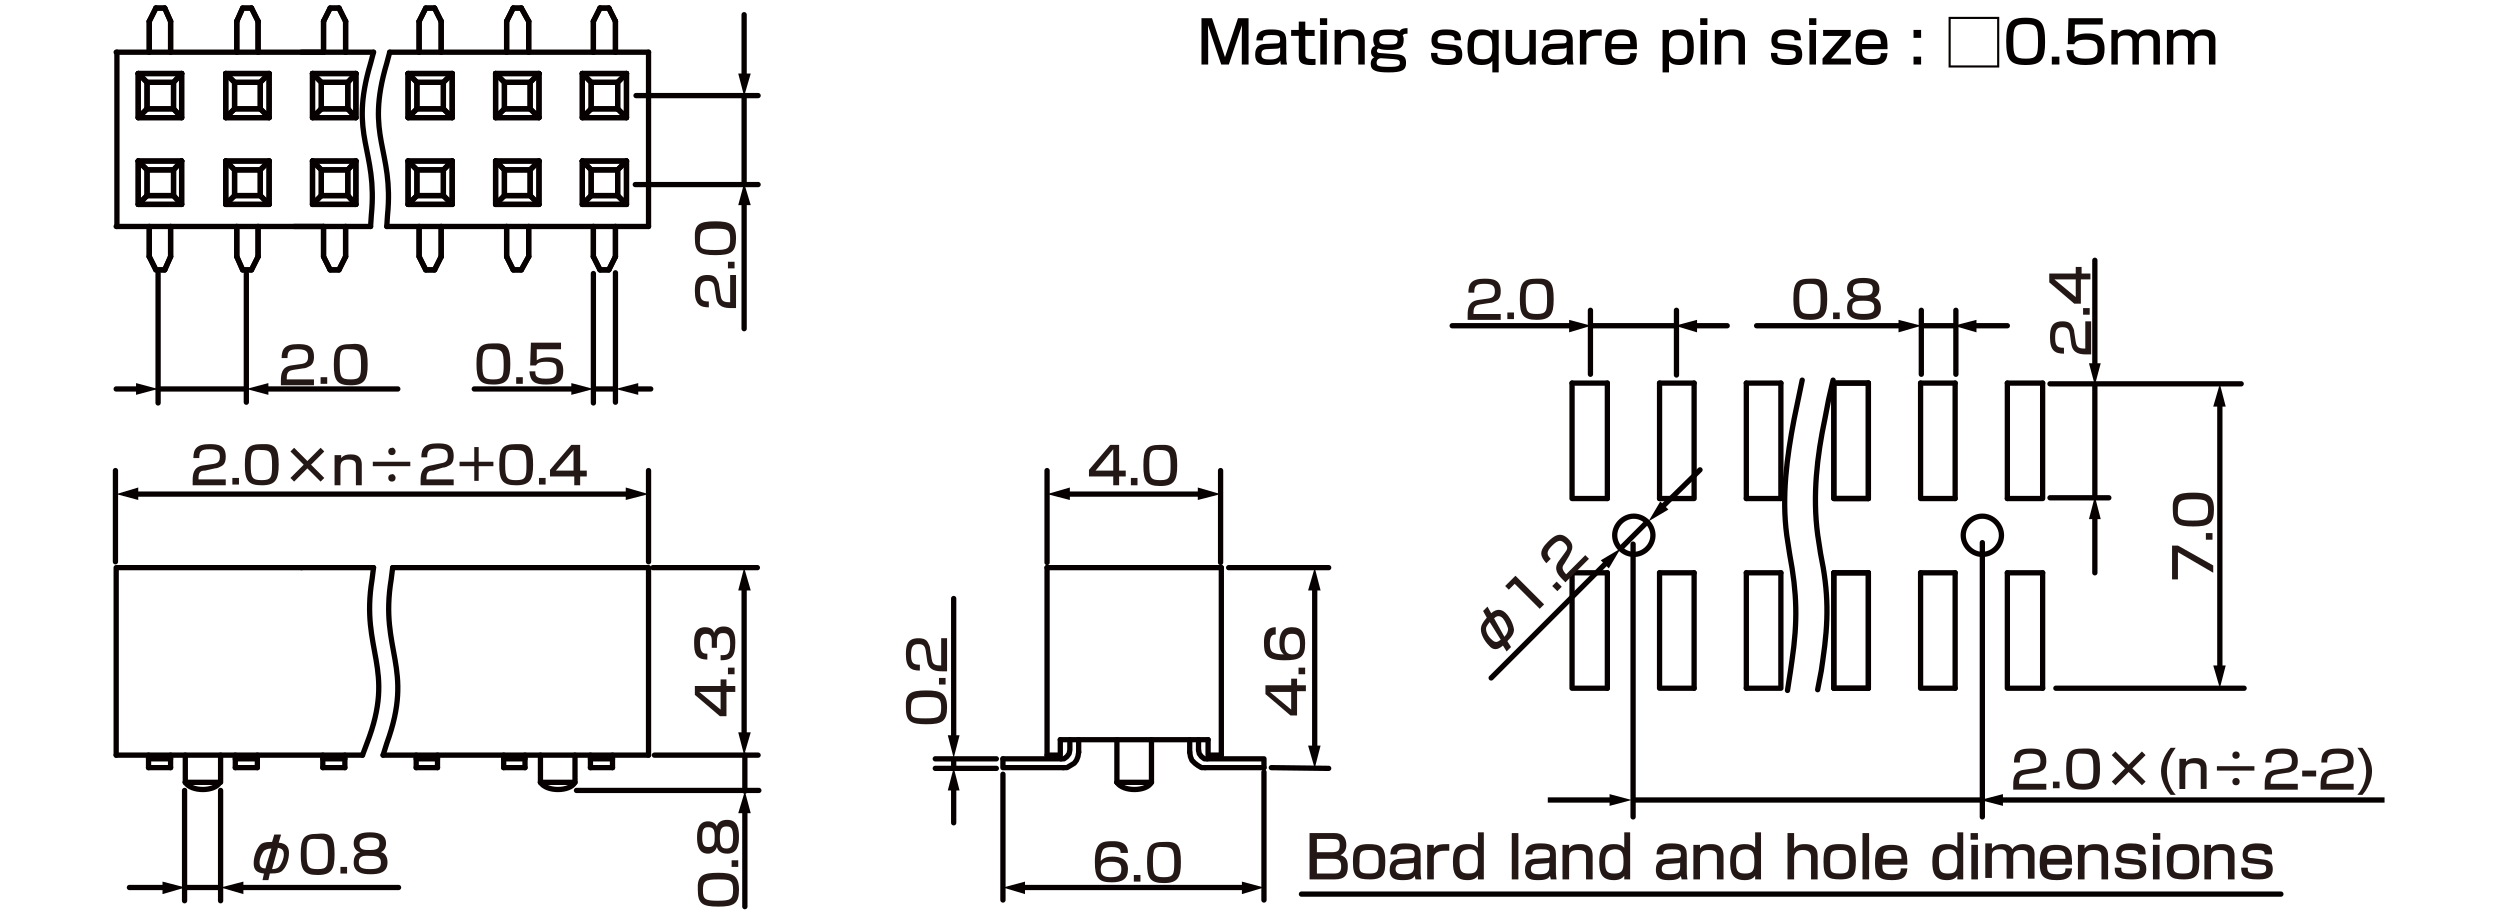 <?xml version="1.0" encoding="UTF-8"?>
<svg id="_レイヤー_1" data-name="レイヤー 1" xmlns="http://www.w3.org/2000/svg" width="119.944mm" height="43.744mm" version="1.1" viewBox="0 0 340 124">
  <defs>
    <style>
      .cls-1 {
        fill: #231815;
      }

      .cls-1, .cls-2, .cls-3 {
        stroke-width: 0px;
      }

      .cls-4 {
        stroke: #060001;
      }

      .cls-4, .cls-5 {
        stroke-linecap: round;
        stroke-linejoin: round;
      }

      .cls-4, .cls-5, .cls-6 {
        fill: none;
        stroke-width: .72px;
      }

      .cls-2 {
        fill: #040000;
      }

      .cls-5, .cls-6 {
        stroke: #040000;
      }

      .cls-3 {
        fill: #060001;
      }

      .cls-6 {
        stroke-miterlimit: 10;
      }
    </style>
  </defs>
  <g id="FS0904">
    <line class="cls-4" x1="142.4" y1="77.2" x2="142.4" y2="102.7"/>
    <line class="cls-4" x1="166.1" y1="77.2" x2="166.1" y2="102.7"/>
    <line class="cls-4" x1="144.2" y1="100.6" x2="164.3" y2="100.6"/>
    <polyline class="cls-4" points="144.6 104.4 145.1 104.4 145.6 104.1 146.1 103.8 146.4 103.4 146.6 102.9 146.7 102.3"/>
    <polyline class="cls-4" points="144.3 103.2 144.7 103.2 145.1 102.9 145.4 102.5 145.5 102 145.5 100.6"/>
    <line class="cls-4" x1="146.7" y1="102.3" x2="146.7" y2="100.6"/>
    <polyline class="cls-4" points="136.4 103.2 136.4 104.4 144.6 104.4"/>
    <line class="cls-4" x1="136.4" y1="103.2" x2="144.3" y2="103.2"/>
    <polyline class="cls-4" points="142.4 102.7 144.2 102.7 144.2 100.6"/>
    <polyline class="cls-4" points="163 102 163.1 102.5 163.4 102.9 163.8 103.2 164.2 103.2"/>
    <polyline class="cls-4" points="161.8 102.3 161.9 102.9 162.1 103.4 162.5 103.8 162.9 104.1 163.4 104.4 163.9 104.4"/>
    <line class="cls-4" x1="163" y1="102" x2="163" y2="100.6"/>
    <line class="cls-4" x1="161.8" y1="102.3" x2="161.8" y2="100.6"/>
    <line class="cls-4" x1="163.9" y1="104.4" x2="171.9" y2="104.4"/>
    <polyline class="cls-4" points="164.2 103.2 171.9 103.2 171.9 104.4"/>
    <polyline class="cls-4" points="164.3 100.6 164.3 102.7 166.1 102.7"/>
    <line class="cls-4" x1="142.4" y1="77.2" x2="166.1" y2="77.2"/>
    <g>
      <line class="cls-4" x1="265.9" y1="77.9" x2="265.9" y2="93.6"/>
      <polyline class="cls-4" points="261.2 77.9 261.2 93.6 265.9 93.6"/>
      <line class="cls-4" x1="261.2" y1="77.9" x2="265.9" y2="77.9"/>
      <line class="cls-4" x1="265.9" y1="52.1" x2="265.9" y2="67.8"/>
      <polyline class="cls-4" points="261.2 52.1 261.2 67.8 265.9 67.8"/>
      <line class="cls-4" x1="261.2" y1="52.1" x2="265.9" y2="52.1"/>
      <line class="cls-4" x1="277.8" y1="77.9" x2="277.8" y2="93.6"/>
      <polyline class="cls-4" points="273 77.9 273 93.6 277.8 93.6"/>
      <line class="cls-4" x1="273" y1="77.9" x2="277.8" y2="77.9"/>
      <line class="cls-4" x1="273" y1="52.1" x2="273" y2="67.8"/>
      <polyline class="cls-4" points="277.8 52.1 277.8 67.8 273 67.8"/>
      <line class="cls-4" x1="273" y1="52.1" x2="277.8" y2="52.1"/>
      <line class="cls-4" x1="254.1" y1="77.9" x2="254.1" y2="93.6"/>
      <polyline class="cls-4" points="249.4 77.9 249.4 93.6 254.1 93.6"/>
      <line class="cls-4" x1="249.4" y1="77.9" x2="254.1" y2="77.9"/>
      <line class="cls-4" x1="254.1" y1="52.1" x2="254.1" y2="67.8"/>
      <polyline class="cls-4" points="249.4 52.1 249.4 67.8 254.1 67.8"/>
      <line class="cls-4" x1="249.4" y1="52.1" x2="254.1" y2="52.1"/>
      <line class="cls-4" x1="218.6" y1="77.9" x2="218.6" y2="93.6"/>
      <polyline class="cls-4" points="213.8 77.9 213.8 93.6 218.6 93.6"/>
      <line class="cls-4" x1="213.8" y1="77.9" x2="218.6" y2="77.9"/>
      <line class="cls-4" x1="218.6" y1="52.1" x2="218.6" y2="67.8"/>
      <polyline class="cls-4" points="213.8 52.1 213.8 67.8 218.6 67.8"/>
      <line class="cls-4" x1="213.8" y1="52.1" x2="218.6" y2="52.1"/>
      <line class="cls-4" x1="249.4" y1="77.9" x2="254.1" y2="77.9"/>
      <line class="cls-4" x1="249.4" y1="93.6" x2="254.1" y2="93.6"/>
      <line class="cls-4" x1="230.4" y1="77.9" x2="230.4" y2="93.6"/>
      <polyline class="cls-4" points="225.7 77.9 225.7 93.6 230.4 93.6"/>
      <line class="cls-4" x1="225.7" y1="77.9" x2="230.4" y2="77.9"/>
      <line class="cls-4" x1="249.4" y1="77.9" x2="249.4" y2="93.6"/>
      <line class="cls-4" x1="237.5" y1="77.9" x2="237.5" y2="93.6"/>
      <polyline class="cls-4" points="242.2 77.9 242.2 93.6 237.5 93.6"/>
      <line class="cls-4" x1="237.5" y1="77.9" x2="242.2" y2="77.9"/>
      <line class="cls-4" x1="254.1" y1="77.9" x2="254.1" y2="93.6"/>
      <line class="cls-4" x1="249.4" y1="52.1" x2="254.1" y2="52.1"/>
      <polyline class="cls-4" points="254.1 67.8 249.4 67.8 249.4 52.1"/>
      <line class="cls-4" x1="237.5" y1="52.1" x2="237.5" y2="67.8"/>
      <line class="cls-4" x1="242.2" y1="52.1" x2="242.2" y2="67.8"/>
      <line class="cls-4" x1="225.7" y1="52.1" x2="225.7" y2="67.8"/>
      <polyline class="cls-4" points="230.4 52.1 230.4 67.8 225.7 67.8"/>
      <line class="cls-4" x1="237.5" y1="67.8" x2="242.2" y2="67.8"/>
      <line class="cls-4" x1="225.7" y1="52.1" x2="230.4" y2="52.1"/>
      <line class="cls-4" x1="237.5" y1="52.1" x2="242.2" y2="52.1"/>
      <line class="cls-4" x1="254.1" y1="52.1" x2="254.1" y2="67.8"/>
      <path class="cls-4" d="M245.1,51.7l-1.1,5.3c-1,5.2-1.7,10.5-1,15.8l.2,1.3.2,1.3c1,5.3,1.1,9.1.3,14.5l-.2,1.4-.4,2.6"/>
      <path class="cls-4" d="M249.3,51.7l-.6,2.6-.5,2.6c-1.1,5.2-1.7,10.5-1,15.8l.2,1.3.2,1.3c1.1,5.3,1.1,9.1.3,14.5l-.2,1.4-.5,2.6"/>
    </g>
    <g>
      <line class="cls-4" x1="53" y1="7.1" x2="88.2" y2="7.1"/>
      <line class="cls-4" x1="52.6" y1="30.8" x2="88.2" y2="30.8"/>
      <line class="cls-4" x1="88.2" y1="30.8" x2="88.2" y2="7.1"/>
      <line class="cls-4" x1="81.6" y1="1.1" x2="80.7" y2="2.9"/>
      <line class="cls-4" x1="82.8" y1="1.1" x2="83.7" y2="2.9"/>
      <polyline class="cls-4" points="82.8 36.7 81.6 36.7 80.7 34.9"/>
      <line class="cls-4" x1="82.8" y1="36.7" x2="83.7" y2="34.9"/>
      <line class="cls-4" x1="80.7" y1="34.9" x2="80.7" y2="30.8"/>
      <line class="cls-4" x1="83.7" y1="34.9" x2="83.7" y2="30.8"/>
      <line class="cls-4" x1="83.7" y1="7.1" x2="83.7" y2="2.9"/>
      <line class="cls-4" x1="80.7" y1="7.1" x2="80.7" y2="2.9"/>
      <polyline class="cls-4" points="85.2 10 85.2 16 84 14.8"/>
      <polyline class="cls-4" points="85.2 10 84 11.2 84 14.8"/>
      <polyline class="cls-4" points="85.2 21.9 85.2 27.8 84 26.6"/>
      <polyline class="cls-4" points="85.2 21.9 84 23.1 84 26.6"/>
      <polyline class="cls-4" points="79.2 10 79.2 16 80.4 14.8"/>
      <polyline class="cls-4" points="79.2 10 80.4 11.2 80.4 14.8"/>
      <polyline class="cls-4" points="79.2 21.9 79.2 27.8 80.4 26.6"/>
      <polyline class="cls-4" points="79.2 21.9 80.4 23.1 80.4 26.6"/>
      <line class="cls-4" x1="79.2" y1="27.8" x2="85.2" y2="27.8"/>
      <line class="cls-4" x1="79.2" y1="21.9" x2="85.2" y2="21.9"/>
      <line class="cls-4" x1="80.4" y1="26.6" x2="84" y2="26.6"/>
      <line class="cls-4" x1="80.4" y1="23.1" x2="84" y2="23.1"/>
      <line class="cls-4" x1="79.2" y1="16" x2="85.2" y2="16"/>
      <line class="cls-4" x1="79.2" y1="10" x2="85.2" y2="10"/>
      <line class="cls-4" x1="80.4" y1="14.8" x2="84" y2="14.8"/>
      <line class="cls-4" x1="80.4" y1="11.2" x2="84" y2="11.2"/>
      <line class="cls-4" x1="81.6" y1="1.1" x2="82.8" y2="1.1"/>
      <line class="cls-4" x1="69.8" y1="1.1" x2="70.9" y2="1.1"/>
      <line class="cls-4" x1="68.6" y1="11.2" x2="72.1" y2="11.2"/>
      <line class="cls-4" x1="68.6" y1="14.8" x2="72.1" y2="14.8"/>
      <line class="cls-4" x1="67.4" y1="10" x2="73.3" y2="10"/>
      <line class="cls-4" x1="67.4" y1="16" x2="73.3" y2="16"/>
      <line class="cls-4" x1="68.6" y1="23.1" x2="72.1" y2="23.1"/>
      <line class="cls-4" x1="68.6" y1="26.6" x2="72.1" y2="26.6"/>
      <line class="cls-4" x1="67.4" y1="21.9" x2="73.3" y2="21.9"/>
      <line class="cls-4" x1="67.4" y1="27.8" x2="73.3" y2="27.8"/>
      <polyline class="cls-4" points="68.6 26.6 68.6 23.1 67.4 21.9"/>
      <polyline class="cls-4" points="68.6 26.6 67.4 27.8 67.4 21.9"/>
      <polyline class="cls-4" points="68.6 14.8 68.6 11.2 67.4 10"/>
      <polyline class="cls-4" points="68.6 14.8 67.4 16 67.4 10"/>
      <polyline class="cls-4" points="72.1 26.6 72.1 23.1 73.3 21.9"/>
      <polyline class="cls-4" points="72.1 26.6 73.3 27.8 73.3 21.9"/>
      <polyline class="cls-4" points="72.1 14.8 72.1 11.2 73.3 10"/>
      <polyline class="cls-4" points="72.1 14.8 73.3 16 73.3 10"/>
      <line class="cls-4" x1="68.9" y1="7.1" x2="68.9" y2="2.9"/>
      <line class="cls-4" x1="71.9" y1="7.1" x2="71.9" y2="2.9"/>
      <line class="cls-4" x1="71.9" y1="34.9" x2="71.9" y2="30.8"/>
      <line class="cls-4" x1="68.9" y1="34.9" x2="68.9" y2="30.8"/>
      <line class="cls-4" x1="70.9" y1="36.7" x2="71.9" y2="34.9"/>
      <polyline class="cls-4" points="68.9 34.9 69.8 36.7 70.9 36.7"/>
      <line class="cls-4" x1="70.9" y1="1.1" x2="71.9" y2="2.9"/>
      <line class="cls-4" x1="69.8" y1="1.1" x2="68.9" y2="2.9"/>
      <line class="cls-4" x1="81.6" y1="1.1" x2="82.8" y2="1.1"/>
      <line class="cls-4" x1="69.8" y1="1.1" x2="70.9" y2="1.1"/>
      <line class="cls-4" x1="67.4" y1="27.8" x2="73.3" y2="27.8"/>
      <line class="cls-4" x1="67.4" y1="21.9" x2="73.3" y2="21.9"/>
      <line class="cls-4" x1="68.6" y1="26.6" x2="72.1" y2="26.6"/>
      <line class="cls-4" x1="68.6" y1="23.1" x2="72.1" y2="23.1"/>
      <polyline class="cls-4" points="67.4 21.9 67.4 27.8 68.6 26.6"/>
      <polyline class="cls-4" points="67.4 21.9 68.6 23.1 68.6 26.6"/>
      <polyline class="cls-4" points="73.3 21.9 73.3 27.8 72.1 26.6"/>
      <polyline class="cls-4" points="73.3 21.9 72.1 23.1 72.1 26.6"/>
      <line class="cls-4" x1="79.2" y1="27.8" x2="85.2" y2="27.8"/>
      <line class="cls-4" x1="79.2" y1="21.9" x2="85.2" y2="21.9"/>
      <line class="cls-4" x1="80.4" y1="26.6" x2="84" y2="26.6"/>
      <line class="cls-4" x1="80.4" y1="23.1" x2="84" y2="23.1"/>
      <polyline class="cls-4" points="79.2 21.9 79.2 27.8 80.4 26.6"/>
      <polyline class="cls-4" points="79.2 21.9 80.4 23.1 80.4 26.6"/>
      <polyline class="cls-4" points="85.2 21.9 85.2 27.8 84 26.6"/>
      <polyline class="cls-4" points="85.2 21.9 84 23.1 84 26.6"/>
      <line class="cls-4" x1="67.4" y1="16" x2="73.3" y2="16"/>
      <line class="cls-4" x1="67.4" y1="10" x2="73.3" y2="10"/>
      <line class="cls-4" x1="68.6" y1="14.8" x2="72.1" y2="14.8"/>
      <line class="cls-4" x1="68.6" y1="11.2" x2="72.1" y2="11.2"/>
      <polyline class="cls-4" points="67.4 10 67.4 16 68.6 14.8"/>
      <polyline class="cls-4" points="67.4 10 68.6 11.2 68.6 14.8"/>
      <polyline class="cls-4" points="73.3 10 73.3 16 72.1 14.8"/>
      <polyline class="cls-4" points="73.3 10 72.1 11.2 72.1 14.8"/>
      <line class="cls-4" x1="79.2" y1="16" x2="85.2" y2="16"/>
      <line class="cls-4" x1="79.2" y1="10" x2="85.2" y2="10"/>
      <line class="cls-4" x1="80.4" y1="14.8" x2="84" y2="14.8"/>
      <line class="cls-4" x1="80.4" y1="11.2" x2="84" y2="11.2"/>
      <polyline class="cls-4" points="79.2 10 79.2 16 80.4 14.8"/>
      <polyline class="cls-4" points="79.2 10 80.4 11.2 80.4 14.8"/>
      <polyline class="cls-4" points="85.2 10 85.2 16 84 14.8"/>
      <polyline class="cls-4" points="85.2 10 84 11.2 84 14.8"/>
      <line class="cls-4" x1="68.9" y1="7.1" x2="68.9" y2="2.9"/>
      <line class="cls-4" x1="71.9" y1="7.1" x2="71.9" y2="2.9"/>
      <line class="cls-4" x1="80.7" y1="7.1" x2="80.7" y2="2.9"/>
      <line class="cls-4" x1="83.7" y1="7.1" x2="83.7" y2="2.9"/>
      <line class="cls-4" x1="83.7" y1="34.9" x2="83.7" y2="30.8"/>
      <line class="cls-4" x1="80.7" y1="34.9" x2="80.7" y2="30.8"/>
      <line class="cls-4" x1="71.9" y1="34.9" x2="71.9" y2="30.8"/>
      <line class="cls-4" x1="68.9" y1="34.9" x2="68.9" y2="30.8"/>
      <line class="cls-4" x1="80.7" y1="34.9" x2="81.6" y2="36.7"/>
      <polyline class="cls-4" points="83.7 34.9 82.8 36.7 81.6 36.7"/>
      <line class="cls-4" x1="68.9" y1="34.9" x2="69.8" y2="36.7"/>
      <polyline class="cls-4" points="71.9 34.9 70.9 36.7 69.8 36.7"/>
      <line class="cls-4" x1="81.6" y1="1.1" x2="80.7" y2="2.9"/>
      <line class="cls-4" x1="82.8" y1="1.1" x2="83.7" y2="2.9"/>
      <line class="cls-4" x1="69.8" y1="1.1" x2="68.9" y2="2.9"/>
      <line class="cls-4" x1="70.9" y1="1.1" x2="71.9" y2="2.9"/>
      <line class="cls-4" x1="59.1" y1="1.1" x2="60" y2="2.9"/>
      <line class="cls-4" x1="57.9" y1="1.1" x2="57" y2="2.9"/>
      <polyline class="cls-4" points="57.9 36.7 59.1 36.7 60 34.9"/>
      <polyline class="cls-4" points="57.9 36.7 57 34.9 57 30.8"/>
      <line class="cls-4" x1="60" y1="34.9" x2="60" y2="30.8"/>
      <line class="cls-4" x1="60" y1="7.1" x2="60" y2="2.9"/>
      <line class="cls-4" x1="57" y1="7.1" x2="57" y2="2.9"/>
      <polyline class="cls-4" points="60.3 14.8 60.3 11.2 61.5 10"/>
      <polyline class="cls-4" points="60.3 14.8 61.5 16 61.5 10"/>
      <polyline class="cls-4" points="56.7 14.8 56.7 11.2 55.5 10"/>
      <polyline class="cls-4" points="56.7 14.8 55.5 16 55.5 10"/>
      <line class="cls-4" x1="56.7" y1="11.2" x2="60.3" y2="11.2"/>
      <line class="cls-4" x1="56.7" y1="14.8" x2="60.3" y2="14.8"/>
      <line class="cls-4" x1="55.5" y1="10" x2="61.5" y2="10"/>
      <line class="cls-4" x1="55.5" y1="16" x2="61.5" y2="16"/>
      <polyline class="cls-4" points="60.3 26.6 60.3 23.1 61.5 21.9"/>
      <polyline class="cls-4" points="60.3 26.6 61.5 27.8 61.5 21.9"/>
      <polyline class="cls-4" points="56.7 26.6 56.7 23.1 55.5 21.9"/>
      <polyline class="cls-4" points="56.7 26.6 55.5 27.8 55.5 21.9"/>
      <line class="cls-4" x1="56.7" y1="23.1" x2="60.3" y2="23.1"/>
      <line class="cls-4" x1="56.7" y1="26.6" x2="60.3" y2="26.6"/>
      <line class="cls-4" x1="55.5" y1="21.9" x2="61.5" y2="21.9"/>
      <line class="cls-4" x1="55.5" y1="27.8" x2="61.5" y2="27.8"/>
      <polyline class="cls-4" points="59.1 1.1 57.9 1.1 57 2.9"/>
      <line class="cls-4" x1="59.1" y1="1.1" x2="60" y2="2.9"/>
      <polyline class="cls-4" points="59.1 36.7 57.9 36.7 57 34.9"/>
      <line class="cls-4" x1="59.1" y1="36.7" x2="60" y2="34.9"/>
      <line class="cls-4" x1="57" y1="34.9" x2="57" y2="30.8"/>
      <line class="cls-4" x1="60" y1="34.9" x2="60" y2="30.8"/>
      <line class="cls-4" x1="60" y1="7.1" x2="60" y2="2.9"/>
      <line class="cls-4" x1="57" y1="7.1" x2="57" y2="2.9"/>
      <polyline class="cls-4" points="61.5 10 61.5 16 60.3 14.8"/>
      <polyline class="cls-4" points="61.5 10 60.3 11.2 60.3 14.8"/>
      <polyline class="cls-4" points="61.5 21.9 61.5 27.8 60.3 26.6"/>
      <polyline class="cls-4" points="61.5 21.9 60.3 23.1 60.3 26.6"/>
      <polyline class="cls-4" points="55.5 10 55.5 16 56.7 14.8"/>
      <polyline class="cls-4" points="55.5 10 56.7 11.2 56.7 14.8"/>
      <polyline class="cls-4" points="55.5 21.9 55.5 27.8 56.7 26.6"/>
      <polyline class="cls-4" points="55.5 21.9 56.7 23.1 56.7 26.6"/>
      <line class="cls-4" x1="55.5" y1="27.8" x2="61.5" y2="27.8"/>
      <line class="cls-4" x1="55.5" y1="21.9" x2="61.5" y2="21.9"/>
      <line class="cls-4" x1="56.7" y1="26.6" x2="60.3" y2="26.6"/>
      <line class="cls-4" x1="56.7" y1="23.1" x2="60.3" y2="23.1"/>
      <line class="cls-4" x1="55.5" y1="16" x2="61.5" y2="16"/>
      <line class="cls-4" x1="55.5" y1="10" x2="61.5" y2="10"/>
      <line class="cls-4" x1="56.7" y1="14.8" x2="60.3" y2="14.8"/>
      <line class="cls-4" x1="56.7" y1="11.2" x2="60.3" y2="11.2"/>
      <line class="cls-4" x1="57.9" y1="1.1" x2="59.1" y2="1.1"/>
      <line class="cls-4" x1="34.2" y1="1.1" x2="35.1" y2="2.9"/>
      <line class="cls-4" x1="33" y1="1.1" x2="32.2" y2="2.9"/>
      <polyline class="cls-4" points="33 36.7 34.2 36.7 35.1 34.9"/>
      <polyline class="cls-4" points="33 36.7 32.2 34.9 32.2 30.8"/>
      <line class="cls-4" x1="35.1" y1="34.9" x2="35.1" y2="30.8"/>
      <line class="cls-4" x1="35.1" y1="7.1" x2="35.1" y2="2.9"/>
      <line class="cls-4" x1="32.2" y1="7.1" x2="32.2" y2="2.9"/>
      <polyline class="cls-4" points="35.4 14.8 35.4 11.2 36.6 10"/>
      <polyline class="cls-4" points="35.4 14.8 36.6 16 36.6 10"/>
      <polyline class="cls-4" points="31.9 14.8 31.9 11.2 30.7 10"/>
      <polyline class="cls-4" points="31.9 14.8 30.7 16 30.7 10"/>
      <line class="cls-4" x1="31.9" y1="11.2" x2="35.4" y2="11.2"/>
      <line class="cls-4" x1="31.9" y1="14.8" x2="35.4" y2="14.8"/>
      <line class="cls-4" x1="30.7" y1="10" x2="36.6" y2="10"/>
      <line class="cls-4" x1="30.7" y1="16" x2="36.6" y2="16"/>
      <polyline class="cls-4" points="35.4 26.6 35.4 23.1 36.6 21.9"/>
      <polyline class="cls-4" points="35.4 26.6 36.6 27.8 36.6 21.9"/>
      <polyline class="cls-4" points="31.9 26.6 31.9 23.1 30.7 21.9"/>
      <polyline class="cls-4" points="31.9 26.6 30.7 27.8 30.7 21.9"/>
      <line class="cls-4" x1="31.9" y1="23.1" x2="35.4" y2="23.1"/>
      <line class="cls-4" x1="31.9" y1="26.6" x2="35.4" y2="26.6"/>
      <line class="cls-4" x1="30.7" y1="21.9" x2="36.6" y2="21.9"/>
      <line class="cls-4" x1="30.7" y1="27.8" x2="36.6" y2="27.8"/>
      <polyline class="cls-4" points="34.2 1.1 33 1.1 32.2 2.9"/>
      <line class="cls-4" x1="34.2" y1="1.1" x2="35.1" y2="2.9"/>
      <polyline class="cls-4" points="34.2 36.7 33 36.7 32.2 34.9"/>
      <line class="cls-4" x1="34.2" y1="36.7" x2="35.1" y2="34.9"/>
      <line class="cls-4" x1="32.2" y1="34.9" x2="32.2" y2="30.8"/>
      <line class="cls-4" x1="35.1" y1="34.9" x2="35.1" y2="30.8"/>
      <line class="cls-4" x1="35.1" y1="7.1" x2="35.1" y2="2.9"/>
      <line class="cls-4" x1="32.2" y1="7.1" x2="32.2" y2="2.9"/>
      <polyline class="cls-4" points="36.6 10 36.6 16 35.4 14.8"/>
      <polyline class="cls-4" points="36.6 10 35.4 11.2 35.4 14.8"/>
      <polyline class="cls-4" points="36.6 21.9 36.6 27.8 35.4 26.6"/>
      <polyline class="cls-4" points="36.6 21.9 35.4 23.1 35.4 26.6"/>
      <polyline class="cls-4" points="30.7 10 30.7 16 31.9 14.8"/>
      <polyline class="cls-4" points="30.7 10 31.9 11.2 31.9 14.8"/>
      <polyline class="cls-4" points="30.7 21.9 30.7 27.8 31.9 26.6"/>
      <polyline class="cls-4" points="30.7 21.9 31.9 23.1 31.9 26.6"/>
      <line class="cls-4" x1="30.7" y1="27.8" x2="36.6" y2="27.8"/>
      <line class="cls-4" x1="30.7" y1="21.9" x2="36.6" y2="21.9"/>
      <line class="cls-4" x1="31.9" y1="26.6" x2="35.4" y2="26.6"/>
      <line class="cls-4" x1="31.9" y1="23.1" x2="35.4" y2="23.1"/>
      <line class="cls-4" x1="30.7" y1="16" x2="36.6" y2="16"/>
      <line class="cls-4" x1="30.7" y1="10" x2="36.6" y2="10"/>
      <line class="cls-4" x1="31.9" y1="14.8" x2="35.4" y2="14.8"/>
      <line class="cls-4" x1="31.9" y1="11.2" x2="35.4" y2="11.2"/>
      <line class="cls-4" x1="33" y1="1.1" x2="34.2" y2="1.1"/>
      <line class="cls-4" x1="21.2" y1="1.1" x2="20.3" y2="2.9"/>
      <line class="cls-4" x1="22.4" y1="1.1" x2="23.2" y2="2.9"/>
      <polyline class="cls-4" points="22.4 36.7 21.2 36.7 20.3 34.9"/>
      <line class="cls-4" x1="22.4" y1="36.7" x2="23.2" y2="34.9"/>
      <line class="cls-4" x1="20.3" y1="34.9" x2="20.3" y2="30.8"/>
      <line class="cls-4" x1="23.2" y1="34.9" x2="23.2" y2="30.8"/>
      <line class="cls-4" x1="23.2" y1="7.1" x2="23.2" y2="2.9"/>
      <line class="cls-4" x1="20.3" y1="7.1" x2="20.3" y2="2.9"/>
      <polyline class="cls-4" points="24.7 10 24.7 16 23.6 14.8"/>
      <polyline class="cls-4" points="24.7 10 23.6 11.2 23.6 14.8"/>
      <polyline class="cls-4" points="24.7 21.9 24.7 27.8 23.6 26.6"/>
      <polyline class="cls-4" points="24.7 21.9 23.6 23.1 23.6 26.6"/>
      <polyline class="cls-4" points="18.8 10 18.8 16 20 14.8"/>
      <polyline class="cls-4" points="18.8 10 20 11.2 20 14.8"/>
      <polyline class="cls-4" points="18.8 21.9 18.8 27.8 20 26.6"/>
      <polyline class="cls-4" points="18.8 21.9 20 23.1 20 26.6"/>
      <line class="cls-4" x1="18.8" y1="27.8" x2="24.7" y2="27.8"/>
      <line class="cls-4" x1="18.8" y1="21.9" x2="24.7" y2="21.9"/>
      <line class="cls-4" x1="20" y1="26.6" x2="23.6" y2="26.6"/>
      <line class="cls-4" x1="20" y1="23.1" x2="23.6" y2="23.1"/>
      <line class="cls-4" x1="18.8" y1="16" x2="24.7" y2="16"/>
      <line class="cls-4" x1="18.8" y1="10" x2="24.7" y2="10"/>
      <line class="cls-4" x1="20" y1="14.8" x2="23.6" y2="14.8"/>
      <line class="cls-4" x1="20" y1="11.2" x2="23.6" y2="11.2"/>
      <line class="cls-4" x1="21.2" y1="1.1" x2="22.4" y2="1.1"/>
      <line class="cls-4" x1="21.2" y1="1.1" x2="22.4" y2="1.1"/>
      <line class="cls-4" x1="18.8" y1="27.8" x2="24.7" y2="27.8"/>
      <line class="cls-4" x1="18.8" y1="21.9" x2="24.7" y2="21.9"/>
      <line class="cls-4" x1="20" y1="26.6" x2="23.6" y2="26.6"/>
      <line class="cls-4" x1="20" y1="23.1" x2="23.6" y2="23.1"/>
      <polyline class="cls-4" points="18.8 21.9 18.8 27.8 20 26.6"/>
      <polyline class="cls-4" points="18.8 21.9 20 23.1 20 26.6"/>
      <polyline class="cls-4" points="24.7 21.9 24.7 27.8 23.6 26.6"/>
      <polyline class="cls-4" points="24.7 21.9 23.6 23.1 23.6 26.6"/>
      <line class="cls-4" x1="18.8" y1="16" x2="24.7" y2="16"/>
      <line class="cls-4" x1="18.8" y1="10" x2="24.7" y2="10"/>
      <line class="cls-4" x1="20" y1="14.8" x2="23.6" y2="14.8"/>
      <line class="cls-4" x1="20" y1="11.2" x2="23.6" y2="11.2"/>
      <polyline class="cls-4" points="18.8 10 18.8 16 20 14.8"/>
      <polyline class="cls-4" points="18.8 10 20 11.2 20 14.8"/>
      <polyline class="cls-4" points="24.7 10 24.7 16 23.6 14.8"/>
      <polyline class="cls-4" points="24.7 10 23.6 11.2 23.6 14.8"/>
      <line class="cls-4" x1="20.3" y1="7.1" x2="20.3" y2="2.9"/>
      <line class="cls-4" x1="23.2" y1="7.1" x2="23.2" y2="2.9"/>
      <line class="cls-4" x1="23.2" y1="34.9" x2="23.2" y2="30.8"/>
      <line class="cls-4" x1="20.3" y1="34.9" x2="20.3" y2="30.8"/>
      <line class="cls-4" x1="20.3" y1="34.9" x2="21.2" y2="36.7"/>
      <polyline class="cls-4" points="23.2 34.9 22.4 36.7 21.2 36.7"/>
      <line class="cls-4" x1="21.2" y1="1.1" x2="20.3" y2="2.9"/>
      <line class="cls-4" x1="22.4" y1="1.1" x2="23.2" y2="2.9"/>
      <line class="cls-4" x1="46.1" y1="1.1" x2="47" y2="2.9"/>
      <line class="cls-4" x1="44.9" y1="1.1" x2="44" y2="2.9"/>
      <polyline class="cls-4" points="44.9 36.7 46.1 36.7 47 34.9"/>
      <polyline class="cls-4" points="44.9 36.7 44 34.9 44 30.8"/>
      <line class="cls-4" x1="47" y1="34.9" x2="47" y2="30.8"/>
      <line class="cls-4" x1="47" y1="7.1" x2="47" y2="2.9"/>
      <line class="cls-4" x1="44" y1="7.1" x2="44" y2="2.9"/>
      <polyline class="cls-4" points="47.3 14.8 47.3 11.2 48.4 10"/>
      <polyline class="cls-4" points="47.3 14.8 48.4 16 48.4 10"/>
      <polyline class="cls-4" points="43.7 14.8 43.7 11.2 42.5 10"/>
      <polyline class="cls-4" points="43.7 14.8 42.5 16 42.5 10"/>
      <line class="cls-4" x1="43.7" y1="11.2" x2="47.3" y2="11.2"/>
      <line class="cls-4" x1="43.7" y1="14.8" x2="47.3" y2="14.8"/>
      <line class="cls-4" x1="42.5" y1="10" x2="48.4" y2="10"/>
      <line class="cls-4" x1="42.5" y1="16" x2="48.4" y2="16"/>
      <polyline class="cls-4" points="47.3 26.6 47.3 23.1 48.4 21.9"/>
      <polyline class="cls-4" points="47.3 26.6 48.4 27.8 48.4 21.9"/>
      <polyline class="cls-4" points="43.7 26.6 43.7 23.1 42.5 21.9"/>
      <polyline class="cls-4" points="43.7 26.6 42.5 27.8 42.5 21.9"/>
      <line class="cls-4" x1="43.7" y1="23.1" x2="47.3" y2="23.1"/>
      <line class="cls-4" x1="43.7" y1="26.6" x2="47.3" y2="26.6"/>
      <line class="cls-4" x1="42.5" y1="21.9" x2="48.4" y2="21.9"/>
      <line class="cls-4" x1="42.5" y1="27.8" x2="48.4" y2="27.8"/>
      <polyline class="cls-4" points="46.1 1.1 44.9 1.1 44 2.9"/>
      <line class="cls-4" x1="46.1" y1="1.1" x2="47" y2="2.9"/>
      <polyline class="cls-4" points="46.1 36.7 44.9 36.7 44 34.9"/>
      <line class="cls-4" x1="46.1" y1="36.7" x2="47" y2="34.9"/>
      <line class="cls-4" x1="44" y1="34.9" x2="44" y2="30.8"/>
      <line class="cls-4" x1="47" y1="34.9" x2="47" y2="30.8"/>
      <line class="cls-4" x1="47" y1="7.1" x2="47" y2="2.9"/>
      <line class="cls-4" x1="44" y1="7.1" x2="44" y2="2.9"/>
      <polyline class="cls-4" points="48.4 10 48.4 16 47.3 14.8"/>
      <polyline class="cls-4" points="48.4 10 47.3 11.2 47.3 14.8"/>
      <polyline class="cls-4" points="48.4 21.9 48.4 27.8 47.3 26.6"/>
      <polyline class="cls-4" points="48.4 21.9 47.3 23.1 47.3 26.6"/>
      <polyline class="cls-4" points="42.5 10 42.5 16 43.7 14.8"/>
      <polyline class="cls-4" points="42.5 10 43.7 11.2 43.7 14.8"/>
      <polyline class="cls-4" points="42.5 21.9 42.5 27.8 43.7 26.6"/>
      <polyline class="cls-4" points="42.5 21.9 43.7 23.1 43.7 26.6"/>
      <line class="cls-4" x1="42.5" y1="27.8" x2="48.4" y2="27.8"/>
      <line class="cls-4" x1="42.5" y1="21.9" x2="48.4" y2="21.9"/>
      <line class="cls-4" x1="43.7" y1="26.6" x2="47.3" y2="26.6"/>
      <line class="cls-4" x1="43.7" y1="23.1" x2="47.3" y2="23.1"/>
      <line class="cls-4" x1="42.5" y1="16" x2="48.4" y2="16"/>
      <line class="cls-4" x1="42.5" y1="10" x2="48.4" y2="10"/>
      <line class="cls-4" x1="43.7" y1="14.8" x2="47.3" y2="14.8"/>
      <line class="cls-4" x1="43.7" y1="11.2" x2="47.3" y2="11.2"/>
      <line class="cls-4" x1="44.9" y1="1.1" x2="46.1" y2="1.1"/>
      <line class="cls-4" x1="15.9" y1="30.8" x2="15.9" y2="7.1"/>
      <line class="cls-4" x1="41" y1="7.1" x2="50.8" y2="7.1"/>
      <line class="cls-4" x1="40" y1="30.8" x2="50.4" y2="30.8"/>
      <line class="cls-4" x1="15.8" y1="7.1" x2="44" y2="7.1"/>
      <line class="cls-4" x1="15.8" y1="30.8" x2="44" y2="30.8"/>
      <path class="cls-4" d="M50.8,7.1l-.4,1.5c-3,10.1,1,11.6.1,20.7l-.1,1.5"/>
      <path class="cls-4" d="M53,7.1l-.4,1.5c-3,10.1,1,11.7.1,20.7l-.1,1.5"/>
    </g>
    <polyline class="cls-4" points="53.4 77.2 88.2 77.2 88.2 102.7"/>
    <line class="cls-4" x1="83.3" y1="104.4" x2="80.3" y2="104.4"/>
    <line class="cls-4" x1="83.3" y1="103.2" x2="80.3" y2="103.2"/>
    <line class="cls-4" x1="71.4" y1="104.4" x2="68.5" y2="104.4"/>
    <line class="cls-4" x1="71.4" y1="103.2" x2="68.5" y2="103.2"/>
    <line class="cls-4" x1="71.4" y1="102.7" x2="71.4" y2="104.4"/>
    <line class="cls-4" x1="68.5" y1="102.7" x2="68.5" y2="104.4"/>
    <line class="cls-4" x1="80.3" y1="102.7" x2="80.3" y2="104.4"/>
    <line class="cls-4" x1="83.3" y1="102.7" x2="83.3" y2="104.4"/>
    <line class="cls-4" x1="56.6" y1="102.7" x2="56.6" y2="104.4"/>
    <line class="cls-4" x1="59.5" y1="102.7" x2="59.5" y2="104.4"/>
    <line class="cls-4" x1="59.5" y1="103.2" x2="56.6" y2="103.2"/>
    <line class="cls-4" x1="59.5" y1="104.4" x2="56.6" y2="104.4"/>
    <line class="cls-4" x1="15.8" y1="102.7" x2="49.3" y2="102.7"/>
    <line class="cls-4" x1="50.8" y1="77.2" x2="41" y2="77.2"/>
    <line class="cls-4" x1="35" y1="104.4" x2="32" y2="104.4"/>
    <line class="cls-4" x1="35" y1="103.2" x2="32" y2="103.2"/>
    <line class="cls-4" x1="23.2" y1="104.4" x2="20.2" y2="104.4"/>
    <line class="cls-4" x1="23.2" y1="103.2" x2="20.2" y2="103.2"/>
    <line class="cls-4" x1="32" y1="102.7" x2="32" y2="104.4"/>
    <line class="cls-4" x1="35" y1="102.7" x2="35" y2="104.4"/>
    <line class="cls-4" x1="20.2" y1="102.7" x2="20.2" y2="104.4"/>
    <line class="cls-4" x1="23.2" y1="102.7" x2="23.2" y2="104.4"/>
    <line class="cls-4" x1="46.9" y1="104.4" x2="43.9" y2="104.4"/>
    <line class="cls-4" x1="46.9" y1="103.2" x2="43.9" y2="103.2"/>
    <line class="cls-4" x1="43.9" y1="102.7" x2="43.9" y2="104.4"/>
    <line class="cls-4" x1="46.9" y1="102.7" x2="46.9" y2="104.4"/>
    <polyline class="cls-4" points="41 77.2 15.8 77.2 15.8 102.7"/>
    <path class="cls-4" d="M50.8,77.2l-.2,1.6c-1.6,9.8,3.3,12-.7,22.3l-.6,1.6"/>
    <path class="cls-4" d="M52.1,102.7h36.1"/>
    <path class="cls-4" d="M53.4,77.2l-.2,1.6c-1.6,9.8,3.2,11.9-.6,22.3l-.5,1.6"/>
    <line class="cls-4" x1="216.4" y1="44.3" x2="227.8" y2="44.3"/>
    <line class="cls-4" x1="228" y1="51" x2="228" y2="42.2"/>
    <line class="cls-4" x1="216.3" y1="50.9" x2="216.3" y2="42.2"/>
    <line class="cls-4" x1="284.9" y1="52.4" x2="284.9" y2="67.5"/>
    <line class="cls-4" x1="278.8" y1="67.7" x2="286.8" y2="67.7"/>
    <line class="cls-4" x1="278.8" y1="52.2" x2="304.8" y2="52.2"/>
    <line class="cls-4" x1="101.2" y1="13.1" x2="101.2" y2="24.9"/>
    <line class="cls-4" x1="86.4" y1="25.1" x2="103.1" y2="25.1"/>
    <line class="cls-4" x1="86.5" y1="13" x2="103.1" y2="13"/>
    <line class="cls-4" x1="279.6" y1="93.6" x2="305.2" y2="93.6"/>
    <line class="cls-4" x1="166" y1="76.5" x2="166" y2="64"/>
    <line class="cls-4" x1="142.4" y1="76.5" x2="142.4" y2="64"/>
    <line class="cls-4" x1="171.9" y1="105" x2="171.9" y2="122.4"/>
    <line class="cls-4" x1="136.4" y1="105.3" x2="136.4" y2="122.4"/>
    <line class="cls-4" x1="127.2" y1="103.2" x2="135.5" y2="103.2"/>
    <line class="cls-4" x1="127.2" y1="104.5" x2="135.5" y2="104.5"/>
    <line class="cls-4" x1="33.5" y1="37.2" x2="33.5" y2="54.7"/>
    <line class="cls-4" x1="21.5" y1="37.2" x2="21.5" y2="54.8"/>
    <line class="cls-4" x1="80.7" y1="52.9" x2="83.7" y2="52.9"/>
    <line class="cls-4" x1="83.7" y1="37.1" x2="83.7" y2="54.7"/>
    <line class="cls-4" x1="80.7" y1="37.2" x2="80.7" y2="54.8"/>
    <line class="cls-4" x1="172.9" y1="104.4" x2="180.7" y2="104.5"/>
    <line class="cls-4" x1="167.1" y1="77.2" x2="180.7" y2="77.2"/>
    <line class="cls-4" x1="89" y1="102.7" x2="103.1" y2="102.7"/>
    <line class="cls-4" x1="88.8" y1="77.2" x2="103" y2="77.2"/>
    <line class="cls-4" x1="88.2" y1="76.4" x2="88.2" y2="64"/>
    <line class="cls-4" x1="15.7" y1="76.4" x2="15.7" y2="64"/>
    <line class="cls-4" x1="129.7" y1="103.3" x2="129.7" y2="104.4"/>
    <line class="cls-4" x1="261.3" y1="44.3" x2="265.7" y2="44.3"/>
    <line class="cls-4" x1="266" y1="50.9" x2="266" y2="42.2"/>
    <line class="cls-4" x1="261.3" y1="50.9" x2="261.3" y2="42.2"/>
    <line class="cls-4" x1="21.5" y1="52.9" x2="33.5" y2="52.9"/>
    <g>
      <line class="cls-4" x1="19" y1="52.9" x2="15.8" y2="52.9"/>
      <polygon class="cls-3" points="18.5 52.1 21.5 52.9 18.5 53.7 18.5 52.1"/>
    </g>
    <g>
      <line class="cls-4" x1="35.9" y1="52.9" x2="54.1" y2="52.9"/>
      <polygon class="cls-3" points="36.5 53.7 33.5 52.9 36.5 52.1 36.5 53.7"/>
    </g>
    <g>
      <line class="cls-4" x1="64.5" y1="52.9" x2="78.1" y2="52.9"/>
      <polygon class="cls-3" points="77.7 53.7 80.7 52.9 77.7 52.1 77.7 53.7"/>
    </g>
    <g>
      <line class="cls-4" x1="86" y1="52.9" x2="88.5" y2="52.9"/>
      <polygon class="cls-3" points="86.8 53.7 83.7 52.9 86.8 52.1 86.8 53.7"/>
    </g>
    <g>
      <line class="cls-4" x1="101.2" y1="79.7" x2="101.2" y2="100.2"/>
      <polygon class="cls-3" points="100.4 80.3 101.2 77.2 102.1 80.3 100.4 80.3"/>
      <polygon class="cls-3" points="100.4 99.6 101.2 102.7 102.1 99.6 100.4 99.6"/>
    </g>
    <g>
      <line class="cls-4" x1="18.3" y1="67.2" x2="85.7" y2="67.2"/>
      <polygon class="cls-3" points="18.8 68 15.8 67.2 18.8 66.3 18.8 68"/>
      <polygon class="cls-3" points="85.1 68 88.2 67.2 85.1 66.3 85.1 68"/>
    </g>
    <g>
      <line class="cls-4" x1="144.9" y1="67.2" x2="163.5" y2="67.2"/>
      <polygon class="cls-3" points="145.5 68 142.4 67.2 145.5 66.3 145.5 68"/>
      <polygon class="cls-3" points="162.9 68 166 67.2 162.9 66.3 162.9 68"/>
    </g>
    <g>
      <line class="cls-4" x1="129.7" y1="100.6" x2="129.7" y2="81.4"/>
      <polygon class="cls-3" points="130.5 100 129.7 103.1 128.9 100 130.5 100"/>
    </g>
    <g>
      <line class="cls-4" x1="129.7" y1="106.9" x2="129.7" y2="111.9"/>
      <polygon class="cls-3" points="128.9 107.5 129.7 104.4 130.5 107.5 128.9 107.5"/>
    </g>
    <g>
      <line class="cls-4" x1="138.8" y1="120.7" x2="169.5" y2="120.7"/>
      <polygon class="cls-3" points="139.4 121.6 136.4 120.7 139.4 119.9 139.4 121.6"/>
      <polygon class="cls-3" points="168.9 121.6 171.9 120.7 168.9 119.9 168.9 121.6"/>
    </g>
    <g>
      <line class="cls-4" x1="178.8" y1="79.7" x2="178.8" y2="102"/>
      <polygon class="cls-3" points="177.9 80.3 178.8 77.2 179.6 80.3 177.9 80.3"/>
      <polygon class="cls-3" points="177.9 101.4 178.8 104.5 179.6 101.4 177.9 101.4"/>
    </g>
    <g>
      <line class="cls-4" x1="101.2" y1="27.4" x2="101.2" y2="44.7"/>
      <polygon class="cls-3" points="100.4 27.9 101.2 24.9 102.1 27.9 100.4 27.9"/>
    </g>
    <g>
      <line class="cls-4" x1="101.2" y1="2" x2="101.2" y2="11"/>
      <polygon class="cls-3" points="100.4 10 101.2 13.1 102.1 10 100.4 10"/>
    </g>
    <g>
      <line class="cls-4" x1="213.9" y1="44.3" x2="197.5" y2="44.3"/>
      <polygon class="cls-3" points="213.4 43.5 216.4 44.3 213.4 45.2 213.4 43.5"/>
    </g>
    <g>
      <line class="cls-4" x1="230.3" y1="44.3" x2="234.9" y2="44.3"/>
      <polygon class="cls-3" points="230.8 45.2 227.8 44.3 230.8 43.5 230.8 45.2"/>
    </g>
    <g>
      <line class="cls-4" x1="258.8" y1="44.3" x2="238.9" y2="44.3"/>
      <polygon class="cls-3" points="258.2 43.5 261.3 44.3 258.2 45.2 258.2 43.5"/>
    </g>
    <g>
      <line class="cls-4" x1="273" y1="44.3" x2="268.2" y2="44.3"/>
      <polygon class="cls-3" points="268.8 43.5 265.7 44.3 268.8 45.2 268.8 43.5"/>
    </g>
    <g>
      <line class="cls-4" x1="284.9" y1="70" x2="284.9" y2="77.9"/>
      <polygon class="cls-3" points="284.1 70.6 284.9 67.5 285.7 70.6 284.1 70.6"/>
    </g>
    <g>
      <line class="cls-4" x1="284.9" y1="49.9" x2="284.9" y2="35.4"/>
      <polygon class="cls-3" points="285.7 49.4 284.9 52.4 284.1 49.4 285.7 49.4"/>
    </g>
    <g>
      <line class="cls-4" x1="301.9" y1="54.7" x2="301.9" y2="91.1"/>
      <polygon class="cls-3" points="301 55.3 301.9 52.2 302.7 55.3 301 55.3"/>
      <polygon class="cls-3" points="301 90.5 301.9 93.6 302.7 90.5 301 90.5"/>
    </g>
    <g>
      <path class="cls-1" d="M94.4,93.3h3.6v-.9h.8v.9h1.2v.8h-1.2v3.3h-.9l-3.4-2.9v-1.2h-.1ZM95.1,94.1l2.9,2.4v-2.4h-2.9Z"/>
      <path class="cls-1" d="M99,90.8h.9v.9h-.9v-.9Z"/>
      <path class="cls-1" d="M98.1,89.1c.7,0,1.2,0,1.2-1.5,0-1-.2-1.5-.9-1.5-.4,0-.9,0-.9,1.1v.9h-.7v-.9c0-.4,0-1-.8-1-.6,0-.8.4-.8,1.2,0,1.5.5,1.5,1,1.5v.8c-1.6,0-1.8-.9-1.8-2.3,0-.7,0-2.1,1.5-2.1,1,0,1.2.6,1.2.8.1-.2.3-.9,1.3-.9,1.5,0,1.6,1.3,1.6,2.2,0,2-.6,2.4-2,2.4v-.7h.1Z"/>
    </g>
    <g>
      <path class="cls-1" d="M172,93.2h3.6v-.9h.8v.9h1.2v.8h-1.2v3.3h-.9l-3.4-2.9v-1.2h-.1ZM172.7,94.1l2.9,2.4v-2.4h-2.9Z"/>
      <path class="cls-1" d="M176.6,90.8h.9v.9h-.9v-.9Z"/>
      <path class="cls-1" d="M173.5,86.3c-.3,0-.8,0-.8,1.2,0,1,.3,1.2.6,1.3.2.1.6.2,1.3.2-.5-.4-.6-1-.6-1.6,0-1,.3-2.1,1.7-2.1,1.3,0,1.8.7,1.8,2.2,0,1.9-.7,2.3-2.8,2.3-2.6,0-2.8-.9-2.8-2.4,0-.6,0-2.1,1.6-2.1v1ZM175.8,89c.9,0,1-.7,1-1.4,0-1.2-.4-1.4-1.1-1.4-.6,0-1,.2-1,1.4s.5,1.4,1.1,1.4Z"/>
    </g>
    <g>
      <path class="cls-1" d="M282.3,46.5c.1.5.2.9,1.1.9h.2v-3.7h.8v4.5h-.6c-.9,0-1.9-.1-2.1-1.4l-.2-1.4c-.1-.6-.3-.9-1-.9s-1,.3-1,1.4c0,1.2.3,1.4,1.2,1.4v.8c-1.2,0-1.9-.4-1.9-2.2,0-1.1.1-2.2,1.7-2.2.7,0,1.1.2,1.3.6.1.2.3.5.3.9l.2,1.3Z"/>
      <path class="cls-1" d="M283.3,41.9h.9v.9h-.9v-.9Z"/>
      <path class="cls-1" d="M278.7,37.2h3.6v-.9h.8v.9h1.2v.8h-1.3v3.3h-.9l-3.4-2.9v-1.2ZM279.4,38l2.9,2.4v-2.4h-2.9Z"/>
    </g>
    <g>
      <path class="cls-1" d="M98,40.2c.1.5.2.9,1.1.9h.2v-3.7h.8v4.5h-.6c-.9,0-1.9-.1-2.1-1.4l-.2-1.4c-.1-.6-.3-.9-1-.9s-1,.3-1,1.4c0,1.2.3,1.4,1.2,1.4v.8c-1.2,0-1.9-.4-1.9-2.2,0-1.1.1-2.2,1.7-2.2.7,0,1.1.2,1.3.6.1.2.3.5.3.9l.2,1.3Z"/>
      <path class="cls-1" d="M99,35.6h.9v.9h-.9v-.9Z"/>
      <path class="cls-1" d="M97.3,30.1c2,0,2.8.4,2.8,2.3s-.7,2.3-2.8,2.3c-2.2,0-2.8-.4-2.8-2.3-.1-1.9.6-2.3,2.8-2.3ZM97.2,34c1.8,0,2.1-.2,2.1-1.5s-.4-1.4-2-1.4c-1.8,0-2.1.2-2.1,1.5-.1,1.2.2,1.4,2,1.4Z"/>
    </g>
    <g>
      <path class="cls-1" d="M27.9,64c-.5,0-.9.1-.9,1v.2h3.7v.8h-4.5v-.6c0-.9.1-1.9,1.4-2.1l1.4-.2c.6-.1.9-.3.9-1s-.3-1-1.4-1c-1.2,0-1.4.3-1.4,1.2h-.8c0-1.2.4-1.9,2.2-1.9,1.1,0,2.2.1,2.2,1.7,0,.7-.2,1.1-.6,1.3-.2.1-.5.3-.9.3l-1.3.3Z"/>
      <path class="cls-1" d="M32.5,65v.9h-.9v-.9h.9Z"/>
      <path class="cls-1" d="M37.9,63.2c0,2-.4,2.8-2.3,2.8s-2.3-.7-2.3-2.8c0-2.2.4-2.8,2.3-2.8,1.9-.1,2.3.6,2.3,2.8ZM34.1,63.2c0,1.8.2,2.1,1.5,2.1s1.4-.4,1.4-2c0-1.8-.2-2.1-1.5-2.1-1.2-.1-1.4.2-1.4,2Z"/>
      <path class="cls-1" d="M43.6,60.9l.5.5-1.8,1.8,1.8,1.8-.5.5-1.8-1.8-1.8,1.8-.5-.5,1.8-1.8-1.8-1.8.5-.5,1.8,1.8,1.8-1.8Z"/>
      <path class="cls-1" d="M46.4,61.8v.5c.4-.5,1-.5,1.3-.5.4,0,1.5,0,1.5,1.4v2.8h-.8v-2.7c0-.3,0-.8-1-.8s-1.1.5-1.1,1.1v2.4h-.8v-4.1h.9v-.1Z"/>
      <path class="cls-1" d="M55.8,62.8v.6h-5.1v-.6h5.1ZM53.8,61.4c0,.3-.2.5-.5.5s-.5-.2-.5-.5.2-.5.5-.5c.2-.1.5.2.5.5ZM53.8,65c0,.3-.2.5-.5.5s-.5-.2-.5-.5.2-.5.5-.5c.2-.1.5.2.5.5Z"/>
      <path class="cls-1" d="M58.9,64c-.5,0-.9.1-.9,1v.2h3.7v.8h-4.5v-.6c0-.9.1-1.9,1.4-2.1l1.4-.3c.6-.1.9-.3.9-1s-.3-1-1.4-1c-1.2,0-1.4.3-1.4,1.2h-.8c0-1.2.4-1.9,2.2-1.9,1.1,0,2.2.1,2.2,1.7,0,.7-.2,1.1-.6,1.3-.2.1-.5.3-.9.3l-1.3.4Z"/>
      <path class="cls-1" d="M64.5,62.8v-2h.6v2h2v.6h-2v2h-.6v-2h-2v-.6s2,0,2,0Z"/>
      <path class="cls-1" d="M72.5,63.2c0,2-.4,2.8-2.3,2.8s-2.3-.7-2.3-2.8c0-2.2.4-2.8,2.3-2.8,1.9-.1,2.3.6,2.3,2.8ZM68.7,63.2c0,1.8.2,2.1,1.5,2.1s1.4-.4,1.4-2c0-1.8-.2-2.1-1.5-2.1-1.3-.1-1.4.2-1.4,2Z"/>
      <path class="cls-1" d="M74.2,65v.9h-.9v-.9h.9Z"/>
      <path class="cls-1" d="M78.9,60.4v3.6h.9v.8h-.9v1.2h-.8v-1.2h-3.3v-.9l2.9-3.4h1.2v-.1ZM78.1,61.1l-2.5,2.9h2.4v-2.9h.1Z"/>
    </g>
    <g>
      <path class="cls-1" d="M39.9,50.3c-.5.1-.9.2-.9,1.1v.2h3.7v.8h-4.5v-.6c0-.9.1-1.9,1.4-2.1l1.4-.2c.6-.1.9-.3.9-1s-.3-1-1.4-1c-1.2,0-1.4.3-1.4,1.2h-.8c0-1.2.4-1.9,2.2-1.9,1.1,0,2.2.1,2.2,1.7,0,.7-.2,1.1-.6,1.3-.2.1-.5.3-.9.3l-1.3.2Z"/>
      <path class="cls-1" d="M44.5,51.3v.9h-.9v-.9h.9Z"/>
      <path class="cls-1" d="M50,49.6c0,2-.4,2.8-2.3,2.8s-2.3-.7-2.3-2.8c0-2.2.4-2.8,2.3-2.8,1.9-.2,2.3.5,2.3,2.8ZM46.2,49.5c0,1.8.2,2.1,1.5,2.1s1.4-.4,1.4-2c0-1.8-.2-2.1-1.5-2.1-1.3-.1-1.4.2-1.4,2Z"/>
    </g>
    <g>
      <path class="cls-1" d="M69.4,49.5c0,2-.4,2.8-2.3,2.8s-2.3-.7-2.3-2.8c0-2.2.4-2.8,2.3-2.8,1.9-.1,2.3.6,2.3,2.8ZM65.6,49.5c0,1.8.2,2.1,1.5,2.1s1.4-.4,1.4-2c0-1.8-.2-2.1-1.5-2.1-1.2-.1-1.4.2-1.4,2Z"/>
      <path class="cls-1" d="M71.1,51.3v.9h-.9v-.9h.9Z"/>
      <path class="cls-1" d="M76.3,46.7v.8h-3.3v1.5c.2-.1.5-.4,1.6-.4s2,.3,2,1.8c0,1.3-.5,1.9-2.3,1.9-1.6,0-2.2-.4-2.3-1.8h.8c0,.5,0,1,1.4,1,1.1,0,1.5-.2,1.5-1.1,0-.7,0-1.2-1.4-1.2-1.1,0-1.3.3-1.4.5h-.8l.1-3.1h4.1v.1Z"/>
    </g>
    <g>
      <path class="cls-1" d="M126,93.9c2,0,2.8.4,2.8,2.3s-.7,2.3-2.8,2.3c-2.2,0-2.8-.4-2.8-2.3-.1-1.9.6-2.3,2.8-2.3ZM125.9,97.7c1.8,0,2.1-.2,2.1-1.5s-.4-1.4-2-1.4c-1.8,0-2.1.2-2.1,1.5-.1,1.3.2,1.4,2,1.4Z"/>
      <path class="cls-1" d="M127.7,92.2h.9v.9h-.9s0-.9,0-.9Z"/>
      <path class="cls-1" d="M126.7,89.6c.1.5.2.9,1.1.9h.2v-3.7h.8v4.5h-.6c-.9,0-1.9-.1-2.1-1.4l-.2-1.4c-.1-.6-.3-.9-1-.9s-1,.3-1,1.4c0,1.2.3,1.4,1.2,1.4v.8c-1.2,0-1.9-.4-1.9-2.2,0-1.1.1-2.2,1.7-2.2.7,0,1.1.2,1.3.6.1.2.3.5.3.9l.2,1.3Z"/>
    </g>
    <g>
      <path class="cls-1" d="M152.4,116c0-.3,0-.8-1.2-.8-1,0-1.2.3-1.3.6-.1.2-.2.6-.2,1.3.4-.5,1-.6,1.6-.6,1,0,2.1.3,2.1,1.7,0,1.3-.7,1.8-2.2,1.8-1.9,0-2.3-.7-2.3-2.8,0-2.6.9-2.8,2.4-2.8.6,0,2.1,0,2.1,1.6,0,0-1,0-1,0ZM149.7,118.3c0,.9.7,1,1.4,1,1.2,0,1.4-.4,1.4-1.1,0-.6-.2-1-1.4-1-1.2,0-1.4.4-1.4,1.1Z"/>
      <path class="cls-1" d="M155.1,119v.9h-.9v-.9h.9Z"/>
      <path class="cls-1" d="M160.6,117.3c0,2-.4,2.8-2.3,2.8s-2.3-.7-2.3-2.8c0-2.2.4-2.8,2.3-2.8,1.9-.1,2.3.5,2.3,2.8ZM156.8,117.2c0,1.8.2,2.1,1.5,2.1s1.4-.4,1.4-2c0-1.8-.2-2.1-1.5-2.1-1.2-.1-1.4.2-1.4,2Z"/>
    </g>
    <g>
      <path class="cls-1" d="M152.2,60.4v3.6h.9v.8h-.9v1.2h-.8v-1.2h-3.3v-.9l2.9-3.4h1.2v-.1ZM151.4,61.1l-2.4,2.9h2.4v-2.9Z"/>
      <path class="cls-1" d="M154.7,65v1h-.9v-1h.9Z"/>
      <path class="cls-1" d="M160.1,63.3c0,2-.4,2.8-2.3,2.8s-2.3-.7-2.3-2.8c0-2.2.4-2.8,2.3-2.8,1.9-.1,2.3.6,2.3,2.8ZM156.3,63.2c0,1.8.2,2.1,1.5,2.1s1.4-.4,1.4-2c0-1.8-.2-2.1-1.5-2.1-1.2-.1-1.4.2-1.4,2Z"/>
    </g>
    <g>
      <path class="cls-1" d="M201.3,41.4c-.5.1-.9.2-.9,1.1v.2h3.7v.8h-4.5v-.6c0-.9.1-1.9,1.4-2.1l1.4-.2c.6-.1.9-.3.9-1s-.3-1-1.4-1c-1.2,0-1.4.3-1.4,1.2h-.8c0-1.2.4-1.9,2.2-1.9,1.1,0,2.2.1,2.2,1.7,0,.7-.2,1.1-.6,1.3-.2.1-.5.3-.9.3l-1.3.2Z"/>
      <path class="cls-1" d="M205.9,42.5v.9h-.9v-.9h.9Z"/>
      <path class="cls-1" d="M211.3,40.7c0,2-.4,2.8-2.3,2.8s-2.3-.7-2.3-2.8c0-2.2.4-2.8,2.3-2.8,1.9-.1,2.3.6,2.3,2.8ZM207.5,40.6c0,1.8.2,2.1,1.5,2.1s1.4-.4,1.4-2c0-1.8-.2-2.1-1.5-2.1-1.2,0-1.4.3-1.4,2Z"/>
    </g>
    <g>
      <path class="cls-1" d="M248.5,40.7c0,2-.4,2.8-2.3,2.8s-2.3-.7-2.3-2.8c0-2.2.4-2.8,2.3-2.8,1.9-.1,2.3.6,2.3,2.8ZM244.7,40.6c0,1.8.2,2.1,1.5,2.1s1.4-.4,1.4-2c0-1.8-.2-2.1-1.5-2.1-1.2,0-1.4.3-1.4,2Z"/>
      <path class="cls-1" d="M250.2,42.5v.9h-.9v-.9h.9Z"/>
      <path class="cls-1" d="M251.2,39.3c0-1.4,1.4-1.5,2.2-1.5s2.2.1,2.2,1.5c0,.1,0,.9-.7,1.2.9.2.9,1.2.9,1.4,0,1.4-1.2,1.6-2.3,1.6s-2.3-.2-2.3-1.6c0-.4.1-1.2.9-1.4-.9-.3-.9-1.1-.9-1.2ZM251.9,41.8c0,.6.3.9,1.5.9,1.3,0,1.5-.3,1.5-.9,0-.7-.4-.9-1.5-.9-1.2,0-1.5.2-1.5.9ZM252,39.4c0,.8.6.8,1.4.8,1,0,1.3-.2,1.3-.9,0-.6-.3-.8-1.4-.8s-1.3.3-1.3.9Z"/>
    </g>
    <g>
      <path class="cls-1" d="M295.4,74.2h.8l4.8,2.7v1l-4.8-2.8v3.7h-.8v-4.6Z"/>
      <path class="cls-1" d="M300,72.5h.9v.9h-.9v-.9Z"/>
      <path class="cls-1" d="M298.3,67c2,0,2.8.4,2.8,2.3s-.7,2.3-2.8,2.3c-2.2,0-2.8-.4-2.8-2.3-.1-1.9.6-2.3,2.8-2.3ZM298.2,70.8c1.8,0,2.1-.2,2.1-1.5s-.4-1.4-2-1.4c-1.8,0-2.1.2-2.1,1.5-.1,1.2.3,1.4,2,1.4Z"/>
    </g>
    <line class="cls-4" x1="269.6" y1="73.8" x2="269.6" y2="111.1"/>
    <line class="cls-4" x1="222.1" y1="74" x2="222.1" y2="111.1"/>
    <path class="cls-4" d="M272.2,72.8c0,1.4-1.2,2.6-2.6,2.6s-2.6-1.2-2.6-2.6,1.2-2.6,2.6-2.6c1.4,0,2.6,1.2,2.6,2.6Z"/>
    <path class="cls-4" d="M224.8,72.8c0,1.4-1.2,2.6-2.6,2.6s-2.6-1.2-2.6-2.6,1.2-2.6,2.6-2.6c1.4,0,2.6,1.2,2.6,2.6Z"/>
    <line class="cls-4" x1="220.4" y1="74.6" x2="224" y2="71"/>
    <g>
      <line class="cls-4" x1="218.6" y1="76.4" x2="202.8" y2="92.2"/>
      <polygon class="cls-3" points="217.7 76.2 220.4 74.6 218.8 77.3 217.7 76.2"/>
    </g>
    <line class="cls-6" x1="221.9" y1="108.8" x2="269.3" y2="108.8"/>
    <g>
      <line class="cls-6" x1="219.4" y1="108.8" x2="210.5" y2="108.8"/>
      <polygon class="cls-2" points="218.9 108 221.9 108.8 218.9 109.6 218.9 108"/>
    </g>
    <g>
      <line class="cls-6" x1="271.8" y1="108.8" x2="324.3" y2="108.8"/>
      <polygon class="cls-2" points="272.4 109.6 269.3 108.8 272.4 108 272.4 109.6"/>
    </g>
    <line class="cls-4" x1="78.4" y1="107.5" x2="103.2" y2="107.5"/>
    <g>
      <line class="cls-4" x1="101.3" y1="110.1" x2="101.3" y2="123.3"/>
      <polygon class="cls-3" points="100.4 110.6 101.3 107.6 102.1 110.6 100.4 110.6"/>
    </g>
    <line class="cls-4" x1="25.1" y1="107.5" x2="25.1" y2="122.5"/>
    <line class="cls-4" x1="30" y1="107.5" x2="30" y2="122.5"/>
    <g>
      <line class="cls-4" x1="17.6" y1="120.7" x2="22.7" y2="120.7"/>
      <polygon class="cls-3" points="22.1 121.6 25.2 120.7 22.1 119.9 22.1 121.6"/>
    </g>
    <line class="cls-4" x1="30" y1="120.7" x2="25.2" y2="120.7"/>
    <g>
      <line class="cls-4" x1="32.5" y1="120.7" x2="54.2" y2="120.7"/>
      <polygon class="cls-3" points="33.1 121.6 30 120.7 33.1 119.9 33.1 121.6"/>
    </g>
    <line class="cls-4" x1="101.3" y1="107.6" x2="101.3" y2="102.7"/>
    <g>
      <line class="cls-4" x1="73.5" y1="106.4" x2="73.5" y2="102.7"/>
      <polyline class="cls-4" points="73.5 106.4 78.2 106.4 78.2 102.7"/>
      <path class="cls-4" d="M73.5,106.4c.8,1.3,4,1.3,4.7,0"/>
    </g>
    <g>
      <line class="cls-4" x1="225.9" y1="69.1" x2="231.2" y2="63.9"/>
      <polygon class="cls-3" points="226.9 69.3 224.2 70.9 225.8 68.2 226.9 69.3"/>
    </g>
    <g>
      <line class="cls-4" x1="25.2" y1="106.4" x2="25.2" y2="102.7"/>
      <polyline class="cls-4" points="25.2 106.4 30 106.4 30 102.7"/>
      <path class="cls-4" d="M25.2,106.4c.8,1.3,4,1.3,4.7,0"/>
    </g>
    <g>
      <line class="cls-4" x1="151.9" y1="106.4" x2="151.9" y2="100.6"/>
      <polyline class="cls-4" points="151.9 106.4 156.6 106.4 156.6 100.6"/>
      <path class="cls-4" d="M151.9,106.4c.8,1.3,4,1.3,4.7,0"/>
    </g>
    <g>
      <path class="cls-1" d="M202.3,82.5l.5.9c.9-.8,1.6-.4,2,0,.6.6,1,1.5,1.1,2.2,0,.5-.2.9-.9,1.6l.5.8-.6.6-.5-.8c-.8.7-1.4.6-1.9,0-.6-.6-1.1-1.5-1.1-2.2,0-.5.2-.9.8-1.6l-.5-.9.6-.6ZM202.6,84.6c-.4.5-.5.7-.5.9,0,.5.3,1.1.8,1.5.5.5.8.3,1.2,0l-1.5-2.4ZM204.6,86.6c.4-.4.5-.8.5-1.1-.1-.3-.3-.9-.7-1.4-.5-.5-.9-.3-1.2,0l1.4,2.5Z"/>
      <path class="cls-1" d="M206.1,78.3l3.9,3.9-.6.6-3.4-3.4-.8.8-.5-.5,1.4-1.4Z"/>
      <path class="cls-1" d="M211.7,79.1l.7.7-.6.6-.7-.7.6-.6Z"/>
      <path class="cls-1" d="M212.8,76.6c-.3.4-.5.7.1,1.4l.1.1,2.6-2.6.5.5-3.2,3.2-.4-.4c-.6-.6-1.3-1.4-.5-2.5l.8-1.1c.4-.5.5-.8,0-1.3s-.9-.5-1.7.3-.8,1.2-.2,1.8l-.6.6c-.8-.9-1.1-1.6.2-2.9.8-.8,1.7-1.5,2.8-.4.5.5.6.9.5,1.4-.1.3-.2.5-.4.9l-.6,1Z"/>
    </g>
    <g>
      <path class="cls-1" d="M97.7,118.7c2,0,2.8.4,2.8,2.3s-.7,2.3-2.8,2.3c-2.2,0-2.8-.4-2.8-2.3-.1-1.9.6-2.3,2.8-2.3ZM97.6,122.5c1.8,0,2.1-.2,2.1-1.5s-.4-1.4-2-1.4c-1.8,0-2.1.2-2.1,1.5,0,1.2.3,1.4,2,1.4Z"/>
      <path class="cls-1" d="M99.5,117h.9v.9h-.9v-.9Z"/>
      <path class="cls-1" d="M96.3,116.1c-1.4,0-1.5-1.4-1.5-2.2s.1-2.2,1.5-2.2c.1,0,.9,0,1.2.7.2-.9,1.2-.9,1.4-.9,1.4,0,1.6,1.2,1.6,2.3s-.2,2.3-1.6,2.3c-.4,0-1.2-.1-1.4-.9-.3.9-1.1.9-1.2.9ZM98.8,115.4c.6,0,.9-.3.9-1.5,0-1.3-.3-1.5-.9-1.5-.7,0-.9.4-.9,1.5s.2,1.5.9,1.5ZM96.4,115.2c.8,0,.8-.6.8-1.4,0-1-.2-1.3-.9-1.3-.6,0-.8.3-.8,1.4s.3,1.3.9,1.3Z"/>
    </g>
    <g>
      <path class="cls-1" d="M38.2,113.6l-.3,1c1.2.1,1.4.8,1.4,1.4,0,.8-.3,1.8-.8,2.3-.3.4-.8.5-1.8.5l-.2.9h-.8l.2-.9c-1-.1-1.4-.5-1.4-1.4,0-.8.3-1.8.8-2.4.3-.4.8-.5,1.7-.5l.3-1h.9v.1ZM36.9,115.4c-.6,0-.8.2-1,.3-.3.4-.6,1-.6,1.6s.3.8.8.8l.8-2.7ZM37,118.2c.6,0,.9-.2,1.1-.5.2-.3.5-.9.5-1.5,0-.7-.4-.8-.8-.9l-.8,2.9Z"/>
      <path class="cls-1" d="M45.5,116.2c0,2-.4,2.8-2.3,2.8s-2.3-.7-2.3-2.8c0-2.2.4-2.8,2.3-2.8,1.9-.2,2.3.5,2.3,2.8ZM41.7,116.1c0,1.8.2,2.1,1.5,2.1s1.4-.4,1.4-2c0-1.8-.2-2.1-1.5-2.1-1.3-.1-1.4.2-1.4,2Z"/>
      <path class="cls-1" d="M47.2,117.9v.9h-.9v-.9h.9Z"/>
      <path class="cls-1" d="M48.1,114.7c0-1.4,1.4-1.5,2.2-1.5s2.2.1,2.2,1.5c0,.1,0,.9-.7,1.2.9.2.9,1.2.9,1.4,0,1.4-1.2,1.6-2.3,1.6s-2.3-.2-2.3-1.6c0-.4.1-1.2.9-1.4-.9-.2-.9-1.1-.9-1.2ZM48.8,117.3c0,.6.3.9,1.5.9,1.3,0,1.5-.3,1.5-.9,0-.7-.4-.9-1.5-.9-1.2-.1-1.5.2-1.5.9ZM48.9,114.8c0,.8.6.8,1.4.8,1,0,1.3-.2,1.3-.9,0-.6-.3-.8-1.4-.8-1.1.1-1.3.4-1.3.9Z"/>
    </g>
    <g>
      <path class="cls-1" d="M275.5,105.3c-.5.1-.9.2-.9,1.1v.2h3.7v.8h-4.5v-.6c0-.9.1-1.9,1.4-2.1l1.4-.2c.6-.1.9-.3.9-1s-.3-1-1.4-1c-1.2,0-1.4.3-1.4,1.2h-.8c0-1.2.4-1.9,2.2-1.9,1.1,0,2.2.1,2.2,1.7,0,.7-.2,1.1-.6,1.3-.2.1-.5.3-.9.3l-1.3.2Z"/>
      <path class="cls-1" d="M280.1,106.3v.9h-.9v-.9h.9Z"/>
      <path class="cls-1" d="M285.6,104.6c0,2-.4,2.8-2.3,2.8s-2.3-.7-2.3-2.8c0-2.2.4-2.8,2.3-2.8,1.9-.1,2.3.5,2.3,2.8ZM281.8,104.5c0,1.8.2,2.1,1.5,2.1s1.4-.4,1.4-2c0-1.8-.2-2.1-1.5-2.1-1.2-.1-1.4.2-1.4,2Z"/>
      <path class="cls-1" d="M291.3,102.2l.5.5-1.8,1.8,1.8,1.8-.5.5-1.8-1.8-1.8,1.8-.5-.5,1.8-1.8-1.8-1.8.5-.5,1.8,1.8,1.8-1.8Z"/>
      <path class="cls-1" d="M295.9,101.7c-.4.6-1.2,1.6-1.2,3.2,0,1.2.4,2.3,1.2,3.2h-.7c-1.2-1.4-1.3-2.8-1.3-3.2,0-.9.3-2,1.3-3.2h.7Z"/>
      <path class="cls-1" d="M297.3,103.1v.5c.4-.5,1-.5,1.3-.5.4,0,1.5,0,1.5,1.4v2.8h-.8v-2.7c0-.3,0-.8-1-.8s-1.1.5-1.1,1.1v2.4h-.8v-4.1h.9v-.1Z"/>
      <path class="cls-1" d="M306.6,104.2v.6h-5.1v-.6h5.1ZM304.6,102.7c0,.3-.2.5-.5.5s-.5-.2-.5-.5.2-.5.5-.5.5.2.5.5ZM304.6,106.3c0,.3-.2.5-.5.5s-.5-.2-.5-.5.2-.5.5-.5.5.2.5.5Z"/>
      <path class="cls-1" d="M309.7,105.3c-.5.1-.9.2-.9,1.1v.2h3.7v.8h-4.5v-.6c0-.9.1-1.9,1.4-2.1l1.4-.2c.6-.1.9-.3.9-1s-.3-1-1.4-1c-1.2,0-1.4.3-1.4,1.2h-.8c0-1.2.4-1.9,2.2-1.9,1.1,0,2.2.1,2.2,1.7,0,.7-.2,1.1-.6,1.3-.2.1-.5.3-.9.3l-1.3.2Z"/>
      <path class="cls-1" d="M315,104.8v.8h-1.9v-.8h1.9Z"/>
      <path class="cls-1" d="M317.3,105.3c-.5.1-.9.2-.9,1.1v.2h3.7v.8h-4.5v-.6c0-.9.1-1.9,1.4-2.1l1.4-.2c.6-.1.9-.3.9-1s-.3-1-1.4-1c-1.2,0-1.4.3-1.4,1.2h-.8c0-1.2.4-1.9,2.2-1.9,1.1,0,2.2.1,2.2,1.7,0,.7-.2,1.1-.6,1.3-.2.1-.5.3-.9.3l-1.3.2Z"/>
      <path class="cls-1" d="M321.3,101.7c1,1.3,1.3,2.3,1.3,3.2,0,.4-.1,1.8-1.3,3.2h-.7c.8-.9,1.2-2,1.2-3.2,0-1.6-.8-2.7-1.2-3.2h.7Z"/>
    </g>
    <line class="cls-5" x1="177" y1="121.6" x2="310.2" y2="121.6"/>
    <g>
      <path class="cls-1" d="M181.5,113.3c1.3,0,1.6.9,1.6,1.6,0,.6-.2,1.1-.8,1.4.6.2,1,.5,1,1.5,0,1.1-.3,1.8-1.8,1.8h-3.4v-6.3h3.4ZM179.1,114.1v1.8h2.1c.9,0,1-.4,1-1,0-.7-.3-.8-1-.8h-2.1ZM179.1,116.8v2h2.3c.6,0,1-.1,1-1,0-1-.7-1-1.1-1h-2.2Z"/>
      <path class="cls-1" d="M186.1,114.8c1.6,0,2.3.3,2.3,2.3,0,1.7-.2,2.5-2.1,2.5-1.8,0-2.3-.4-2.3-2.4,0-1.6.2-2.4,2.1-2.4ZM186.2,118.8c1.2,0,1.3-.3,1.3-1.7,0-1.3-.2-1.5-1.3-1.5-1.3,0-1.3.4-1.3,1.6-.1,1.3,0,1.6,1.3,1.6Z"/>
      <path class="cls-1" d="M193.2,118.6c0,.6.1.9.1,1h-.8c0-.2-.1-.3-.1-.5-.2.4-.6.6-1.6.6-.9,0-1.8-.1-1.8-1.4,0-.3,0-1.4,1.3-1.5l1.7-.1c.2,0,.4,0,.4-.5,0-.6-.3-.7-1.2-.7-.8,0-1.2.1-1.2.7h-.9c0-1.3.9-1.5,2-1.5,1.4,0,2.1.3,2.1,1.5v2.4ZM192.4,117.2c-.1.2-.4.2-.4.2l-1.4.1c-.7,0-.8.4-.8.7,0,.6.5.7,1.1.7.8,0,1.4-.1,1.4-1v-.7h.1Z"/>
      <path class="cls-1" d="M195,114.9v.5c.4-.6,1-.6,2.1-.6v.9h-.6c-.3,0-1.5,0-1.5,1v2.9h-.9v-4.7s.9,0,.9,0Z"/>
      <path class="cls-1" d="M201.8,113.3v6.3h-.8v-.5c-.2.3-.6.6-1.4.6-1.7,0-2-1-2-2.5,0-1.6.4-2.4,2-2.4.6,0,1,.1,1.4.5v-2.1h.8v.1ZM198.5,117.1c0,1.2.1,1.7,1.2,1.7,1,0,1.3-.3,1.3-1.6,0-1.2-.2-1.7-1.2-1.7-1.1.1-1.3.5-1.3,1.6Z"/>
      <path class="cls-1" d="M206.5,113.3v6.3h-.9v-6.3h.9Z"/>
      <path class="cls-1" d="M211.6,118.6c0,.6.1.9.1,1h-.8c0-.2-.1-.3-.1-.5-.2.4-.6.6-1.6.6-.9,0-1.8-.1-1.8-1.4,0-.3,0-1.4,1.3-1.5l1.7-.1c.2,0,.4,0,.4-.5,0-.6-.3-.7-1.2-.7-.8,0-1.2.1-1.2.7h-.9c0-1.3.9-1.5,2-1.5,1.4,0,2.1.3,2.1,1.5v2.4ZM210.8,117.2c-.1.2-.4.2-.4.2l-1.4.1c-.7,0-.8.4-.8.7,0,.6.5.7,1.1.7.8,0,1.4-.1,1.4-1v-.7h.1Z"/>
      <path class="cls-1" d="M213.4,114.9v.5c.4-.6,1.1-.6,1.5-.6s1.7,0,1.7,1.6v3.2h-.9v-3.1c0-.4,0-.9-1.1-.9s-1.2.5-1.2,1.2v2.8h-.9v-4.7h.9Z"/>
      <path class="cls-1" d="M221.7,113.3v6.3h-.8v-.5c-.2.3-.6.6-1.4.6-1.7,0-2-1-2-2.5,0-1.6.4-2.4,2-2.4.6,0,1,.1,1.4.5v-2.1h.8v.1ZM218.3,117.1c0,1.2.1,1.7,1.2,1.7,1,0,1.3-.3,1.3-1.6,0-1.2-.2-1.7-1.2-1.7-1,.1-1.3.5-1.3,1.6Z"/>
      <path class="cls-1" d="M229.4,118.6c0,.6.1.9.1,1h-.8c0-.2-.1-.3-.1-.5-.2.4-.6.6-1.6.6-.9,0-1.8-.1-1.8-1.4,0-.3,0-1.4,1.3-1.5l1.7-.1c.2,0,.4,0,.4-.5,0-.6-.3-.7-1.2-.7-.8,0-1.2.1-1.2.7h-.9c0-1.3.9-1.5,2-1.5,1.4,0,2.1.3,2.1,1.5v2.4ZM228.6,117.2c-.1.2-.4.2-.4.2l-1.4.1c-.7,0-.8.4-.8.7,0,.6.5.7,1.1.7.8,0,1.4-.1,1.4-1v-.7h.1Z"/>
      <path class="cls-1" d="M231.2,114.9v.5c.4-.6,1.1-.6,1.5-.6s1.7,0,1.7,1.6v3.2h-.9v-3.1c0-.4,0-.9-1.1-.9s-1.2.5-1.2,1.2v2.8h-.9v-4.7h.9Z"/>
      <path class="cls-1" d="M239.5,113.3v6.3h-.8v-.5c-.2.3-.6.6-1.4.6-1.7,0-2-1-2-2.5,0-1.6.4-2.4,2-2.4.6,0,1,.1,1.4.5v-2.1h.8v.1ZM236.1,117.1c0,1.2.1,1.7,1.2,1.7,1,0,1.3-.3,1.3-1.6,0-1.2-.2-1.7-1.2-1.7-1.1.1-1.3.5-1.3,1.6Z"/>
      <path class="cls-1" d="M244,113.3v2.1c.4-.6,1.1-.6,1.5-.6.9,0,1.7.3,1.7,1.6v3.2h-.9v-3c0-.4-.1-1-1.1-1-.9,0-1.2.4-1.2,1.2v2.8h-.9v-6.3s.9,0,.9,0Z"/>
      <path class="cls-1" d="M250.1,114.8c1.6,0,2.3.3,2.3,2.3,0,1.7-.2,2.5-2.1,2.5-1.8,0-2.3-.4-2.3-2.4,0-1.6.2-2.4,2.1-2.4ZM250.2,118.8c1.2,0,1.3-.3,1.3-1.7,0-1.3-.2-1.5-1.3-1.5-1.3,0-1.3.4-1.3,1.6,0,1.3,0,1.6,1.3,1.6Z"/>
      <path class="cls-1" d="M254.2,113.3v6.3h-.9v-6.3h.9Z"/>
      <path class="cls-1" d="M256,117.5c0,.9,0,1.4,1.3,1.4,1.1,0,1.2-.2,1.2-.8h.9c-.1,1.2-.6,1.6-2.1,1.6-1.9,0-2.3-.7-2.3-2.3s.3-2.5,2.2-2.5c2,0,2.2.9,2.2,2.7h-3.4v-.1ZM258.6,116.8c0-.7-.1-1.2-1.2-1.2-1.2,0-1.3.4-1.3,1.2h2.5Z"/>
      <path class="cls-1" d="M267,113.3v6.3h-.8v-.5c-.2.3-.6.6-1.4.6-1.7,0-2-1-2-2.5,0-1.6.4-2.4,2-2.4.6,0,1,.1,1.4.5v-2.1h.8v.1ZM263.7,117.1c0,1.2.1,1.7,1.2,1.7,1,0,1.3-.3,1.3-1.6,0-1.2-.2-1.7-1.2-1.7-1.1.1-1.3.5-1.3,1.6Z"/>
      <path class="cls-1" d="M269,113.3v.9h-1v-.9h1ZM269,114.9v4.7h-.9v-4.7h.9Z"/>
      <path class="cls-1" d="M270.9,114.9v.5c.3-.3.7-.6,1.4-.6.3,0,1,0,1.4.7.3-.6,1.1-.7,1.4-.7,1.5,0,1.6.9,1.6,1.4v3.3h-.9v-3.1c0-.3,0-.8-.9-.8-.7,0-1.1.2-1.1.9v3h-.9v-3.1c0-.4,0-.9-.9-.9-1.1,0-1.1.6-1.1.9v3h-.9v-4.7h.9v.2Z"/>
      <path class="cls-1" d="M278.4,117.5c0,.9,0,1.4,1.3,1.4,1.1,0,1.2-.2,1.2-.8h.9c-.1,1.2-.6,1.6-2.1,1.6-1.9,0-2.3-.7-2.3-2.3s.3-2.5,2.2-2.5c2,0,2.2.9,2.2,2.7h-3.4v-.1ZM280.9,116.8c0-.7-.1-1.2-1.2-1.2-1.2,0-1.3.4-1.3,1.2h2.5Z"/>
      <path class="cls-1" d="M283.5,114.9v.5c.4-.6,1.1-.6,1.5-.6s1.7,0,1.7,1.6v3.2h-.9v-3.1c0-.4,0-.9-1.1-.9s-1.2.5-1.2,1.2v2.8h-.9v-4.7h.9Z"/>
      <path class="cls-1" d="M290.8,116.3c0-.4,0-.7-1.1-.7-.8,0-1.2.1-1.2.7,0,.2,0,.4.6.4l1.6.2c.8.1,1.2.5,1.2,1.3,0,1.4-1.2,1.4-2.1,1.4-1.8,0-2.2-.5-2.2-1.6h.9c0,.6,0,.8,1.3.8,1,0,1.2-.2,1.2-.7,0-.4-.2-.5-.6-.5l-1.6-.2c-1-.1-1-1-1-1.2,0-1.4,1.3-1.5,2-1.5,2,0,2,.8,2,1.5h-1v.1Z"/>
      <path class="cls-1" d="M293.8,113.3v.9h-1v-.9h1ZM293.7,114.9v4.7h-.9v-4.7h.9Z"/>
      <path class="cls-1" d="M296.8,114.8c1.6,0,2.3.3,2.3,2.3,0,1.7-.2,2.5-2.1,2.5-1.8,0-2.3-.4-2.3-2.4-.1-1.6.2-2.4,2.1-2.4ZM296.9,118.8c1.2,0,1.3-.3,1.3-1.7,0-1.3-.2-1.5-1.3-1.5-1.3,0-1.3.4-1.3,1.6-.1,1.3,0,1.6,1.3,1.6Z"/>
      <path class="cls-1" d="M300.7,114.9v.5c.4-.6,1.1-.6,1.5-.6s1.7,0,1.7,1.6v3.2h-.9v-3.1c0-.4,0-.9-1.1-.9s-1.2.5-1.2,1.2v2.8h-.9v-4.7h.9Z"/>
      <path class="cls-1" d="M308,116.3c0-.4,0-.7-1.1-.7-.8,0-1.2.1-1.2.7,0,.2,0,.4.6.4l1.6.2c.8.1,1.2.5,1.2,1.3,0,1.4-1.2,1.4-2.1,1.4-1.8,0-2.2-.5-2.2-1.6h.9c0,.6,0,.8,1.3.8,1,0,1.2-.2,1.2-.7,0-.4-.2-.5-.6-.5l-1.6-.2c-1-.1-1-1-1-1.2,0-1.4,1.3-1.5,2-1.5,2,0,2,.8,2,1.5h-1v.1Z"/>
    </g>
  </g>
  <g>
    <path class="cls-2" d="M164.832,2.476l1.767,5.293,1.767-5.293h1.439v6.301h-.919v-3.813c0-.32.016-1.184.024-1.535l-1.791,5.349h-1.031l-1.807-5.349c.008.184.032,1.327.032,1.543v3.806h-.912V2.476h1.431Z"/>
    <path class="cls-2" d="M174.926,7.769c0,.616.072.855.12,1.008h-.848c-.048-.2-.056-.28-.072-.536-.248.448-.576.601-1.631.601-.911,0-1.791-.137-1.791-1.392,0-.32,0-1.407,1.304-1.472l1.663-.08c.216-.008.423-.016.423-.472,0-.567-.264-.663-1.199-.663-.848,0-1.151.104-1.151.735h-.872c.008-1.263.896-1.495,1.975-1.495,1.431,0,2.079.28,2.079,1.535v2.23ZM174.095,6.434c-.12.176-.375.184-.439.184l-1.352.064c-.744.032-.751.424-.751.743,0,.6.472.664,1.127.664.775,0,1.415-.136,1.415-1.008v-.647Z"/>
    <path class="cls-2" d="M176.632,2.94h.888v1.128h1.271v.815h-1.271v2.446c0,.552.104.695,1.015.695.168,0,.224-.008.376-.016v.808c-.24.032-.424.032-.52.032-1.399,0-1.759-.353-1.759-1.256v-2.71h-1.04v-.815h1.04v-1.128Z"/>
    <path class="cls-2" d="M180.496,2.476v.928h-.984v-.928h.984ZM180.448,4.068v4.709h-.887v-4.709h.887Z"/>
    <path class="cls-2" d="M182.344,4.068l.032.543c.408-.6,1.119-.607,1.495-.607.448,0,1.735,0,1.735,1.56v3.214h-.879v-3.062c0-.359-.048-.911-1.104-.911-1.104,0-1.239.544-1.239,1.207v2.767h-.879v-4.709h.839Z"/>
    <path class="cls-2" d="M191.422,4.579c-.432.008-.543.056-.655.239.072.128.136.248.136.584,0,1.159-.647,1.392-1.935,1.392-.304,0-1.119,0-1.463-.217-.104.064-.248.152-.248.328,0,.28.288.296.392.304l2.366.176c.968.072,1.208.488,1.208,1.168,0,.999-.568,1.295-2.383,1.295-1.647,0-2.422-.216-2.422-1.167,0-.632.344-.815.496-.896-.36-.12-.456-.456-.456-.696,0-.487.28-.775.567-.823-.256-.296-.264-.751-.264-.928,0-1.087.72-1.335,2.039-1.335.447,0,1.215.016,1.535.271.112-.191.271-.455,1.087-.447v.752ZM187.76,7.913c-.52.096-.536.447-.536.592,0,.424.128.592,1.743.592,1.264,0,1.416-.185,1.416-.568,0-.271-.088-.439-.864-.495l-1.759-.12ZM187.584,5.45c0,.536.36.615,1.304.615.983,0,1.183-.128,1.183-.695,0-.504-.336-.607-1.231-.607-.943,0-1.255.08-1.255.688Z"/>
    <path class="cls-2" d="M197.823,5.475c0-.36.008-.696-1.12-.696-.808,0-1.199.064-1.199.704,0,.248.048.399.576.447l1.631.16c.792.08,1.16.496,1.16,1.312,0,1.391-1.215,1.439-2.079,1.439-1.831,0-2.159-.536-2.175-1.64h.864c0,.584,0,.848,1.327.848,1.04,0,1.191-.224,1.191-.68,0-.384-.152-.496-.64-.544l-1.631-.168c-1.048-.104-1.048-.976-1.048-1.183,0-1.432,1.255-1.472,2.023-1.472,1.951,0,1.975.8,1.991,1.472h-.872Z"/>
    <path class="cls-2" d="M203.822,9.848h-.864v-1.559c-.2.256-.488.552-1.503.552-1.327,0-1.879-.608-1.879-2.312,0-1.566.256-2.526,1.879-2.526,1.047,0,1.311.328,1.503.584l.016-.52h.848v5.78ZM202.951,6.53c0-.936-.008-1.743-1.224-1.743-1.103,0-1.271.456-1.271,1.623,0,1.023.016,1.655,1.271,1.655,1.072,0,1.224-.607,1.224-1.535Z"/>
    <path class="cls-2" d="M208.03,8.777l-.032-.544c-.408.6-1.151.608-1.479.608-1.056,0-1.751-.368-1.751-1.584v-3.189h.879v3.03c0,.384,0,.951,1.135.951.584,0,1.208-.152,1.208-1.167v-2.814h.879v4.709h-.839Z"/>
    <path class="cls-2" d="M213.894,7.769c0,.616.072.855.12,1.008h-.848c-.048-.2-.056-.28-.072-.536-.248.448-.576.601-1.631.601-.911,0-1.791-.137-1.791-1.392,0-.32,0-1.407,1.303-1.472l1.663-.08c.216-.008.424-.016.424-.472,0-.567-.264-.663-1.199-.663-.848,0-1.151.104-1.151.735h-.872c.008-1.263.896-1.495,1.975-1.495,1.431,0,2.079.28,2.079,1.535v2.23ZM213.062,6.434c-.12.176-.375.184-.439.184l-1.352.064c-.743.032-.751.424-.751.743,0,.6.472.664,1.127.664.775,0,1.415-.136,1.415-1.008v-.647Z"/>
    <path class="cls-2" d="M215.704,4.068l.04.495c.392-.567.951-.567,2.087-.56v.863c-.304-.016-.44-.023-.616-.023-.272,0-1.471,0-1.471,1.016v2.918h-.88v-4.709h.84Z"/>
    <path class="cls-2" d="M219.159,6.69c.008.903.016,1.352,1.335,1.352,1.056,0,1.184-.176,1.223-.815h.896c-.072,1.151-.624,1.615-2.055,1.615-1.863,0-2.271-.672-2.271-2.335,0-1.575.256-2.503,2.175-2.503,2.039,0,2.167.871,2.159,2.687h-3.462ZM221.71,5.987c-.016-.72-.064-1.191-1.215-1.191-1.199,0-1.295.399-1.335,1.191h2.551Z"/>
    <path class="cls-2" d="M226.112,4.068h.855l.008.52c.192-.256.456-.584,1.503-.584,1.623,0,1.879.96,1.879,2.526,0,1.703-.552,2.312-1.879,2.312-1.015,0-1.303-.296-1.495-.552v1.559h-.872v-5.78ZM229.478,6.409c0-1.167-.168-1.623-1.271-1.623-1.207,0-1.223.808-1.223,1.743,0,.928.152,1.535,1.231,1.535,1.247,0,1.263-.632,1.263-1.655Z"/>
    <path class="cls-2" d="M232.208,2.476v.928h-.983v-.928h.983ZM232.159,4.068v4.709h-.887v-4.709h.887Z"/>
    <path class="cls-2" d="M234.055,4.068l.032.543c.408-.6,1.119-.607,1.495-.607.448,0,1.735,0,1.735,1.56v3.214h-.879v-3.062c0-.359-.048-.911-1.104-.911-1.104,0-1.239.544-1.239,1.207v2.767h-.879v-4.709h.839Z"/>
    <path class="cls-2" d="M244.054,5.475c0-.36.008-.696-1.12-.696-.808,0-1.199.064-1.199.704,0,.248.048.399.576.447l1.631.16c.792.08,1.159.496,1.159,1.312,0,1.391-1.215,1.439-2.079,1.439-1.831,0-2.159-.536-2.175-1.64h.864c0,.584,0,.848,1.327.848,1.04,0,1.191-.224,1.191-.68,0-.384-.152-.496-.64-.544l-1.631-.168c-1.047-.104-1.047-.976-1.047-1.183,0-1.432,1.255-1.472,2.023-1.472,1.951,0,1.975.8,1.991,1.472h-.872Z"/>
    <path class="cls-2" d="M247.023,2.476v.928h-.983v-.928h.983ZM246.975,4.068v4.709h-.887v-4.709h.887Z"/>
    <path class="cls-2" d="M251.693,4.068v.815l-2.67,3.078h2.695v.815h-3.854v-.815l2.678-3.078h-2.598v-.815h3.75Z"/>
    <path class="cls-2" d="M253.239,6.69c.008.903.016,1.352,1.335,1.352,1.056,0,1.184-.176,1.224-.815h.896c-.072,1.151-.624,1.615-2.055,1.615-1.863,0-2.271-.672-2.271-2.335,0-1.575.256-2.503,2.175-2.503,2.038,0,2.166.871,2.158,2.687h-3.462ZM255.79,5.987c-.017-.72-.064-1.191-1.216-1.191-1.199,0-1.295.399-1.335,1.191h2.551Z"/>
    <path class="cls-2" d="M261.271,4.068v1.079h-1.031v-1.079h1.031ZM261.271,7.705v1.071h-1.031v-1.071h1.031Z"/>
    <path class="cls-2" d="M271.9,2.292v6.893h-6.893V2.292h6.893ZM265.295,2.58v6.316h6.316V2.58h-6.316Z"/>
    <path class="cls-2" d="M278.132,5.714c0,2.303-.455,3.127-2.638,3.127-2.144,0-2.647-.744-2.647-3.215,0-2.454.496-3.214,2.647-3.214,2.183,0,2.638.783,2.638,3.302ZM273.807,5.642c0,1.991.184,2.335,1.743,2.335,1.439,0,1.623-.415,1.623-2.303,0-2.095-.216-2.398-1.688-2.398-1.487,0-1.679.352-1.679,2.366Z"/>
    <path class="cls-2" d="M280.078,7.705v1.071h-1.031v-1.071h1.031Z"/>
    <path class="cls-2" d="M285.973,2.476v.863h-3.782l-.056,1.695c.199-.168.583-.487,1.783-.487,1.263,0,2.303.344,2.303,2.095,0,1.487-.528,2.199-2.591,2.199-1.823,0-2.551-.488-2.583-2.023h.952c.008.592.008,1.159,1.599,1.159,1.216,0,1.671-.231,1.671-1.207,0-.743-.048-1.375-1.543-1.375-1.295,0-1.503.336-1.615.615h-.888l.08-3.534h4.67Z"/>
    <path class="cls-2" d="M287.99,4.068l.024.52c.279-.344.663-.584,1.375-.584.288,0,.983.032,1.367.68.312-.607,1.079-.68,1.392-.68,1.503,0,1.599.92,1.599,1.432v3.342h-.879v-3.126c0-.304-.024-.832-.896-.832-.72,0-1.08.216-1.08.943v3.015h-.879v-3.055c0-.424-.017-.911-.904-.911-1.087,0-1.087.592-1.087.936v3.03h-.871v-4.709h.839Z"/>
    <path class="cls-2" d="M295.542,4.068l.024.52c.279-.344.663-.584,1.375-.584.288,0,.983.032,1.367.68.312-.607,1.079-.68,1.392-.68,1.503,0,1.599.92,1.599,1.432v3.342h-.879v-3.126c0-.304-.024-.832-.896-.832-.72,0-1.08.216-1.08.943v3.015h-.879v-3.055c0-.424-.017-.911-.904-.911-1.087,0-1.087.592-1.087.936v3.03h-.871v-4.709h.839Z"/>
  </g>
</svg>